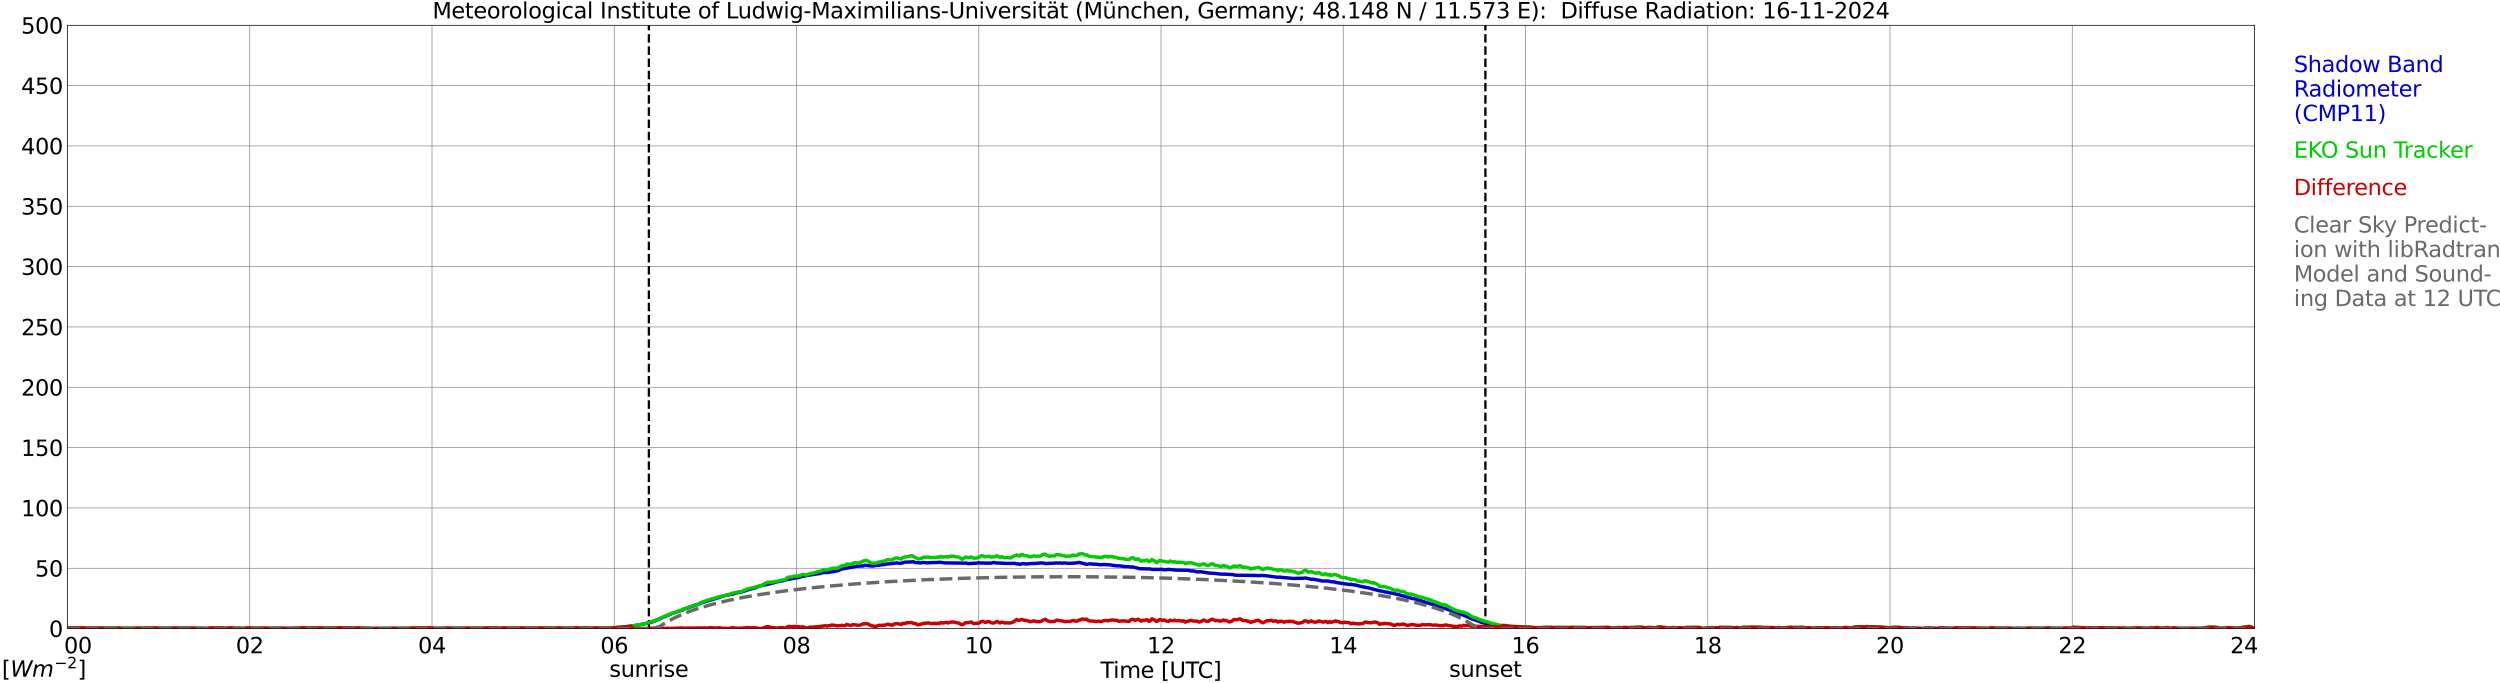 <?xml version="1.0" encoding="utf-8" standalone="no"?>
<!DOCTYPE svg PUBLIC "-//W3C//DTD SVG 1.1//EN"
  "http://www.w3.org/Graphics/SVG/1.1/DTD/svg11.dtd">
<svg xmlns:xlink="http://www.w3.org/1999/xlink" width="1085.4pt" height="296.64pt" viewBox="0 0 1085.4 296.64" xmlns="http://www.w3.org/2000/svg" version="1.1">
 <defs>
  <style type="text/css">*{stroke-linejoin: round; stroke-linecap: butt}</style>
 </defs>
 <g id="figure_1">
  <g id="patch_1">
   <path d="M 0 296.64 
L 1085.4 296.64 
L 1085.4 0 
L 0 0 
z
" style="fill: #ffffff"/>
  </g>
  <g id="axes_1">
   <g id="patch_2">
    <path d="M 29.306 272.909 
L 978.814 272.909 
L 978.814 10.976 
L 29.306 10.976 
z
" style="fill: #ffffff"/>
   </g>
   <g id="patch_3">
    <path d="M 978.814 272.909 
L 978.814 272.909 
L 978.814 10.976 
L 978.814 10.976 
z
" clip-path="url(#p1858306df2)" style="fill: #d3d3d3; opacity: 0.25; stroke: #d3d3d3; stroke-linejoin: miter"/>
   </g>
   <g id="matplotlib.axis_1">
    <g id="xtick_1">
     <g id="line2d_1">
      <path d="M 29.306 272.909 
L 29.306 10.976 
" clip-path="url(#p1858306df2)" style="fill: none; stroke: #808080; stroke-width: 0.3; stroke-linecap: square"/>
     </g>
     <g id="line2d_2"/>
     <g id="text_1">
      <!--    00 -->
      <g transform="translate(18.733 283.627) scale(0.095 -0.095)">
       <defs>
        <path id="DejaVuSans-20" transform="scale(0.016)"/>
        <path id="DejaVuSans-30" d="M 2034 4250 
Q 1547 4250 1301 3770 
Q 1056 3291 1056 2328 
Q 1056 1369 1301 889 
Q 1547 409 2034 409 
Q 2525 409 2770 889 
Q 3016 1369 3016 2328 
Q 3016 3291 2770 3770 
Q 2525 4250 2034 4250 
z
M 2034 4750 
Q 2819 4750 3233 4129 
Q 3647 3509 3647 2328 
Q 3647 1150 3233 529 
Q 2819 -91 2034 -91 
Q 1250 -91 836 529 
Q 422 1150 422 2328 
Q 422 3509 836 4129 
Q 1250 4750 2034 4750 
z
" transform="scale(0.016)"/>
       </defs>
       <use xlink:href="#DejaVuSans-20"/>
       <use xlink:href="#DejaVuSans-20" transform="translate(31.787 0)"/>
       <use xlink:href="#DejaVuSans-20" transform="translate(63.574 0)"/>
       <use xlink:href="#DejaVuSans-30" transform="translate(95.361 0)"/>
       <use xlink:href="#DejaVuSans-30" transform="translate(158.984 0)"/>
      </g>
     </g>
    </g>
    <g id="xtick_2">
     <g id="line2d_3">
      <path d="M 108.431 272.909 
L 108.431 10.976 
" clip-path="url(#p1858306df2)" style="fill: none; stroke: #808080; stroke-width: 0.3; stroke-linecap: square"/>
     </g>
     <g id="line2d_4"/>
     <g id="text_2">
      <!-- 02 -->
      <g transform="translate(102.387 283.627) scale(0.095 -0.095)">
       <defs>
        <path id="DejaVuSans-32" d="M 1228 531 
L 3431 531 
L 3431 0 
L 469 0 
L 469 531 
Q 828 903 1448 1529 
Q 2069 2156 2228 2338 
Q 2531 2678 2651 2914 
Q 2772 3150 2772 3378 
Q 2772 3750 2511 3984 
Q 2250 4219 1831 4219 
Q 1534 4219 1204 4116 
Q 875 4013 500 3803 
L 500 4441 
Q 881 4594 1212 4672 
Q 1544 4750 1819 4750 
Q 2544 4750 2975 4387 
Q 3406 4025 3406 3419 
Q 3406 3131 3298 2873 
Q 3191 2616 2906 2266 
Q 2828 2175 2409 1742 
Q 1991 1309 1228 531 
z
" transform="scale(0.016)"/>
       </defs>
       <use xlink:href="#DejaVuSans-30"/>
       <use xlink:href="#DejaVuSans-32" transform="translate(63.623 0)"/>
      </g>
     </g>
    </g>
    <g id="xtick_3">
     <g id="line2d_5">
      <path d="M 187.557 272.909 
L 187.557 10.976 
" clip-path="url(#p1858306df2)" style="fill: none; stroke: #808080; stroke-width: 0.3; stroke-linecap: square"/>
     </g>
     <g id="line2d_6"/>
     <g id="text_3">
      <!-- 04 -->
      <g transform="translate(181.513 283.627) scale(0.095 -0.095)">
       <defs>
        <path id="DejaVuSans-34" d="M 2419 4116 
L 825 1625 
L 2419 1625 
L 2419 4116 
z
M 2253 4666 
L 3047 4666 
L 3047 1625 
L 3713 1625 
L 3713 1100 
L 3047 1100 
L 3047 0 
L 2419 0 
L 2419 1100 
L 313 1100 
L 313 1709 
L 2253 4666 
z
" transform="scale(0.016)"/>
       </defs>
       <use xlink:href="#DejaVuSans-30"/>
       <use xlink:href="#DejaVuSans-34" transform="translate(63.623 0)"/>
      </g>
     </g>
    </g>
    <g id="xtick_4">
     <g id="line2d_7">
      <path d="M 266.683 272.909 
L 266.683 10.976 
" clip-path="url(#p1858306df2)" style="fill: none; stroke: #808080; stroke-width: 0.3; stroke-linecap: square"/>
     </g>
     <g id="line2d_8"/>
     <g id="text_4">
      <!-- 06 -->
      <g transform="translate(260.638 283.627) scale(0.095 -0.095)">
       <defs>
        <path id="DejaVuSans-36" d="M 2113 2584 
Q 1688 2584 1439 2293 
Q 1191 2003 1191 1497 
Q 1191 994 1439 701 
Q 1688 409 2113 409 
Q 2538 409 2786 701 
Q 3034 994 3034 1497 
Q 3034 2003 2786 2293 
Q 2538 2584 2113 2584 
z
M 3366 4563 
L 3366 3988 
Q 3128 4100 2886 4159 
Q 2644 4219 2406 4219 
Q 1781 4219 1451 3797 
Q 1122 3375 1075 2522 
Q 1259 2794 1537 2939 
Q 1816 3084 2150 3084 
Q 2853 3084 3261 2657 
Q 3669 2231 3669 1497 
Q 3669 778 3244 343 
Q 2819 -91 2113 -91 
Q 1303 -91 875 529 
Q 447 1150 447 2328 
Q 447 3434 972 4092 
Q 1497 4750 2381 4750 
Q 2619 4750 2861 4703 
Q 3103 4656 3366 4563 
z
" transform="scale(0.016)"/>
       </defs>
       <use xlink:href="#DejaVuSans-30"/>
       <use xlink:href="#DejaVuSans-36" transform="translate(63.623 0)"/>
      </g>
     </g>
    </g>
    <g id="xtick_5">
     <g id="line2d_9">
      <path d="M 345.808 272.909 
L 345.808 10.976 
" clip-path="url(#p1858306df2)" style="fill: none; stroke: #808080; stroke-width: 0.3; stroke-linecap: square"/>
     </g>
     <g id="line2d_10"/>
     <g id="text_5">
      <!-- 08 -->
      <g transform="translate(339.764 283.627) scale(0.095 -0.095)">
       <defs>
        <path id="DejaVuSans-38" d="M 2034 2216 
Q 1584 2216 1326 1975 
Q 1069 1734 1069 1313 
Q 1069 891 1326 650 
Q 1584 409 2034 409 
Q 2484 409 2743 651 
Q 3003 894 3003 1313 
Q 3003 1734 2745 1975 
Q 2488 2216 2034 2216 
z
M 1403 2484 
Q 997 2584 770 2862 
Q 544 3141 544 3541 
Q 544 4100 942 4425 
Q 1341 4750 2034 4750 
Q 2731 4750 3128 4425 
Q 3525 4100 3525 3541 
Q 3525 3141 3298 2862 
Q 3072 2584 2669 2484 
Q 3125 2378 3379 2068 
Q 3634 1759 3634 1313 
Q 3634 634 3220 271 
Q 2806 -91 2034 -91 
Q 1263 -91 848 271 
Q 434 634 434 1313 
Q 434 1759 690 2068 
Q 947 2378 1403 2484 
z
M 1172 3481 
Q 1172 3119 1398 2916 
Q 1625 2713 2034 2713 
Q 2441 2713 2670 2916 
Q 2900 3119 2900 3481 
Q 2900 3844 2670 4047 
Q 2441 4250 2034 4250 
Q 1625 4250 1398 4047 
Q 1172 3844 1172 3481 
z
" transform="scale(0.016)"/>
       </defs>
       <use xlink:href="#DejaVuSans-30"/>
       <use xlink:href="#DejaVuSans-38" transform="translate(63.623 0)"/>
      </g>
     </g>
    </g>
    <g id="xtick_6">
     <g id="line2d_11">
      <path d="M 424.934 272.909 
L 424.934 10.976 
" clip-path="url(#p1858306df2)" style="fill: none; stroke: #808080; stroke-width: 0.3; stroke-linecap: square"/>
     </g>
     <g id="line2d_12"/>
     <g id="text_6">
      <!-- 10 -->
      <g transform="translate(418.89 283.627) scale(0.095 -0.095)">
       <defs>
        <path id="DejaVuSans-31" d="M 794 531 
L 1825 531 
L 1825 4091 
L 703 3866 
L 703 4441 
L 1819 4666 
L 2450 4666 
L 2450 531 
L 3481 531 
L 3481 0 
L 794 0 
L 794 531 
z
" transform="scale(0.016)"/>
       </defs>
       <use xlink:href="#DejaVuSans-31"/>
       <use xlink:href="#DejaVuSans-30" transform="translate(63.623 0)"/>
      </g>
     </g>
    </g>
    <g id="xtick_7">
     <g id="line2d_13">
      <path d="M 504.06 272.909 
L 504.06 10.976 
" clip-path="url(#p1858306df2)" style="fill: none; stroke: #808080; stroke-width: 0.3; stroke-linecap: square"/>
     </g>
     <g id="line2d_14"/>
     <g id="text_7">
      <!-- 12 -->
      <g transform="translate(498.015 283.627) scale(0.095 -0.095)">
       <use xlink:href="#DejaVuSans-31"/>
       <use xlink:href="#DejaVuSans-32" transform="translate(63.623 0)"/>
      </g>
     </g>
    </g>
    <g id="xtick_8">
     <g id="line2d_15">
      <path d="M 583.185 272.909 
L 583.185 10.976 
" clip-path="url(#p1858306df2)" style="fill: none; stroke: #808080; stroke-width: 0.3; stroke-linecap: square"/>
     </g>
     <g id="line2d_16"/>
     <g id="text_8">
      <!-- 14 -->
      <g transform="translate(577.141 283.627) scale(0.095 -0.095)">
       <use xlink:href="#DejaVuSans-31"/>
       <use xlink:href="#DejaVuSans-34" transform="translate(63.623 0)"/>
      </g>
     </g>
    </g>
    <g id="xtick_9">
     <g id="line2d_17">
      <path d="M 662.311 272.909 
L 662.311 10.976 
" clip-path="url(#p1858306df2)" style="fill: none; stroke: #808080; stroke-width: 0.3; stroke-linecap: square"/>
     </g>
     <g id="line2d_18"/>
     <g id="text_9">
      <!-- 16 -->
      <g transform="translate(656.267 283.627) scale(0.095 -0.095)">
       <use xlink:href="#DejaVuSans-31"/>
       <use xlink:href="#DejaVuSans-36" transform="translate(63.623 0)"/>
      </g>
     </g>
    </g>
    <g id="xtick_10">
     <g id="line2d_19">
      <path d="M 741.437 272.909 
L 741.437 10.976 
" clip-path="url(#p1858306df2)" style="fill: none; stroke: #808080; stroke-width: 0.3; stroke-linecap: square"/>
     </g>
     <g id="line2d_20"/>
     <g id="text_10">
      <!-- 18 -->
      <g transform="translate(735.392 283.627) scale(0.095 -0.095)">
       <use xlink:href="#DejaVuSans-31"/>
       <use xlink:href="#DejaVuSans-38" transform="translate(63.623 0)"/>
      </g>
     </g>
    </g>
    <g id="xtick_11">
     <g id="line2d_21">
      <path d="M 820.562 272.909 
L 820.562 10.976 
" clip-path="url(#p1858306df2)" style="fill: none; stroke: #808080; stroke-width: 0.3; stroke-linecap: square"/>
     </g>
     <g id="line2d_22"/>
     <g id="text_11">
      <!-- 20 -->
      <g transform="translate(814.518 283.627) scale(0.095 -0.095)">
       <use xlink:href="#DejaVuSans-32"/>
       <use xlink:href="#DejaVuSans-30" transform="translate(63.623 0)"/>
      </g>
     </g>
    </g>
    <g id="xtick_12">
     <g id="line2d_23">
      <path d="M 899.688 272.909 
L 899.688 10.976 
" clip-path="url(#p1858306df2)" style="fill: none; stroke: #808080; stroke-width: 0.3; stroke-linecap: square"/>
     </g>
     <g id="line2d_24"/>
     <g id="text_12">
      <!-- 22 -->
      <g transform="translate(893.644 283.627) scale(0.095 -0.095)">
       <use xlink:href="#DejaVuSans-32"/>
       <use xlink:href="#DejaVuSans-32" transform="translate(63.623 0)"/>
      </g>
     </g>
    </g>
    <g id="xtick_13">
     <g id="line2d_25">
      <path d="M 978.814 272.909 
L 978.814 10.976 
" clip-path="url(#p1858306df2)" style="fill: none; stroke: #808080; stroke-width: 0.3; stroke-linecap: square"/>
     </g>
     <g id="line2d_26"/>
     <g id="text_13">
      <!-- 24    -->
      <g transform="translate(968.241 283.627) scale(0.095 -0.095)">
       <use xlink:href="#DejaVuSans-32"/>
       <use xlink:href="#DejaVuSans-34" transform="translate(63.623 0)"/>
       <use xlink:href="#DejaVuSans-20" transform="translate(127.246 0)"/>
       <use xlink:href="#DejaVuSans-20" transform="translate(159.033 0)"/>
       <use xlink:href="#DejaVuSans-20" transform="translate(190.82 0)"/>
      </g>
     </g>
    </g>
    <g id="text_14">
     <!-- Time [UTC] -->
     <g transform="translate(477.806 294.322) scale(0.095 -0.095)">
      <defs>
       <path id="DejaVuSans-54" d="M -19 4666 
L 3928 4666 
L 3928 4134 
L 2272 4134 
L 2272 0 
L 1638 0 
L 1638 4134 
L -19 4134 
L -19 4666 
z
" transform="scale(0.016)"/>
       <path id="DejaVuSans-69" d="M 603 3500 
L 1178 3500 
L 1178 0 
L 603 0 
L 603 3500 
z
M 603 4863 
L 1178 4863 
L 1178 4134 
L 603 4134 
L 603 4863 
z
" transform="scale(0.016)"/>
       <path id="DejaVuSans-6d" d="M 3328 2828 
Q 3544 3216 3844 3400 
Q 4144 3584 4550 3584 
Q 5097 3584 5394 3201 
Q 5691 2819 5691 2113 
L 5691 0 
L 5113 0 
L 5113 2094 
Q 5113 2597 4934 2840 
Q 4756 3084 4391 3084 
Q 3944 3084 3684 2787 
Q 3425 2491 3425 1978 
L 3425 0 
L 2847 0 
L 2847 2094 
Q 2847 2600 2669 2842 
Q 2491 3084 2119 3084 
Q 1678 3084 1418 2786 
Q 1159 2488 1159 1978 
L 1159 0 
L 581 0 
L 581 3500 
L 1159 3500 
L 1159 2956 
Q 1356 3278 1631 3431 
Q 1906 3584 2284 3584 
Q 2666 3584 2933 3390 
Q 3200 3197 3328 2828 
z
" transform="scale(0.016)"/>
       <path id="DejaVuSans-65" d="M 3597 1894 
L 3597 1613 
L 953 1613 
Q 991 1019 1311 708 
Q 1631 397 2203 397 
Q 2534 397 2845 478 
Q 3156 559 3463 722 
L 3463 178 
Q 3153 47 2828 -22 
Q 2503 -91 2169 -91 
Q 1331 -91 842 396 
Q 353 884 353 1716 
Q 353 2575 817 3079 
Q 1281 3584 2069 3584 
Q 2775 3584 3186 3129 
Q 3597 2675 3597 1894 
z
M 3022 2063 
Q 3016 2534 2758 2815 
Q 2500 3097 2075 3097 
Q 1594 3097 1305 2825 
Q 1016 2553 972 2059 
L 3022 2063 
z
" transform="scale(0.016)"/>
       <path id="DejaVuSans-5b" d="M 550 4863 
L 1875 4863 
L 1875 4416 
L 1125 4416 
L 1125 -397 
L 1875 -397 
L 1875 -844 
L 550 -844 
L 550 4863 
z
" transform="scale(0.016)"/>
       <path id="DejaVuSans-55" d="M 556 4666 
L 1191 4666 
L 1191 1831 
Q 1191 1081 1462 751 
Q 1734 422 2344 422 
Q 2950 422 3222 751 
Q 3494 1081 3494 1831 
L 3494 4666 
L 4128 4666 
L 4128 1753 
Q 4128 841 3676 375 
Q 3225 -91 2344 -91 
Q 1459 -91 1007 375 
Q 556 841 556 1753 
L 556 4666 
z
" transform="scale(0.016)"/>
       <path id="DejaVuSans-43" d="M 4122 4306 
L 4122 3641 
Q 3803 3938 3442 4084 
Q 3081 4231 2675 4231 
Q 1875 4231 1450 3742 
Q 1025 3253 1025 2328 
Q 1025 1406 1450 917 
Q 1875 428 2675 428 
Q 3081 428 3442 575 
Q 3803 722 4122 1019 
L 4122 359 
Q 3791 134 3420 21 
Q 3050 -91 2638 -91 
Q 1578 -91 968 557 
Q 359 1206 359 2328 
Q 359 3453 968 4101 
Q 1578 4750 2638 4750 
Q 3056 4750 3426 4639 
Q 3797 4528 4122 4306 
z
" transform="scale(0.016)"/>
       <path id="DejaVuSans-5d" d="M 1947 4863 
L 1947 -844 
L 622 -844 
L 622 -397 
L 1369 -397 
L 1369 4416 
L 622 4416 
L 622 4863 
L 1947 4863 
z
" transform="scale(0.016)"/>
      </defs>
      <use xlink:href="#DejaVuSans-54"/>
      <use xlink:href="#DejaVuSans-69" transform="translate(57.959 0)"/>
      <use xlink:href="#DejaVuSans-6d" transform="translate(85.742 0)"/>
      <use xlink:href="#DejaVuSans-65" transform="translate(183.154 0)"/>
      <use xlink:href="#DejaVuSans-20" transform="translate(244.678 0)"/>
      <use xlink:href="#DejaVuSans-5b" transform="translate(276.465 0)"/>
      <use xlink:href="#DejaVuSans-55" transform="translate(315.479 0)"/>
      <use xlink:href="#DejaVuSans-54" transform="translate(388.672 0)"/>
      <use xlink:href="#DejaVuSans-43" transform="translate(443.881 0)"/>
      <use xlink:href="#DejaVuSans-5d" transform="translate(513.705 0)"/>
     </g>
    </g>
   </g>
   <g id="matplotlib.axis_2">
    <g id="ytick_1">
     <g id="line2d_27">
      <path d="M 29.306 272.909 
L 978.814 272.909 
" clip-path="url(#p1858306df2)" style="fill: none; stroke: #808080; stroke-width: 0.3; stroke-linecap: square"/>
     </g>
     <g id="line2d_28"/>
     <g id="text_15">
      <!-- 0 -->
      <g transform="translate(21.261 276.518) scale(0.095 -0.095)">
       <use xlink:href="#DejaVuSans-30"/>
      </g>
     </g>
    </g>
    <g id="ytick_2">
     <g id="line2d_29">
      <path d="M 29.306 246.715 
L 978.814 246.715 
" clip-path="url(#p1858306df2)" style="fill: none; stroke: #808080; stroke-width: 0.3; stroke-linecap: square"/>
     </g>
     <g id="line2d_30"/>
     <g id="text_16">
      <!-- 50 -->
      <g transform="translate(15.217 250.325) scale(0.095 -0.095)">
       <defs>
        <path id="DejaVuSans-35" d="M 691 4666 
L 3169 4666 
L 3169 4134 
L 1269 4134 
L 1269 2991 
Q 1406 3038 1543 3061 
Q 1681 3084 1819 3084 
Q 2600 3084 3056 2656 
Q 3513 2228 3513 1497 
Q 3513 744 3044 326 
Q 2575 -91 1722 -91 
Q 1428 -91 1123 -41 
Q 819 9 494 109 
L 494 744 
Q 775 591 1075 516 
Q 1375 441 1709 441 
Q 2250 441 2565 725 
Q 2881 1009 2881 1497 
Q 2881 1984 2565 2268 
Q 2250 2553 1709 2553 
Q 1456 2553 1204 2497 
Q 953 2441 691 2322 
L 691 4666 
z
" transform="scale(0.016)"/>
       </defs>
       <use xlink:href="#DejaVuSans-35"/>
       <use xlink:href="#DejaVuSans-30" transform="translate(63.623 0)"/>
      </g>
     </g>
    </g>
    <g id="ytick_3">
     <g id="line2d_31">
      <path d="M 29.306 220.522 
L 978.814 220.522 
" clip-path="url(#p1858306df2)" style="fill: none; stroke: #808080; stroke-width: 0.3; stroke-linecap: square"/>
     </g>
     <g id="line2d_32"/>
     <g id="text_17">
      <!-- 100 -->
      <g transform="translate(9.173 224.131) scale(0.095 -0.095)">
       <use xlink:href="#DejaVuSans-31"/>
       <use xlink:href="#DejaVuSans-30" transform="translate(63.623 0)"/>
       <use xlink:href="#DejaVuSans-30" transform="translate(127.246 0)"/>
      </g>
     </g>
    </g>
    <g id="ytick_4">
     <g id="line2d_33">
      <path d="M 29.306 194.329 
L 978.814 194.329 
" clip-path="url(#p1858306df2)" style="fill: none; stroke: #808080; stroke-width: 0.3; stroke-linecap: square"/>
     </g>
     <g id="line2d_34"/>
     <g id="text_18">
      <!-- 150 -->
      <g transform="translate(9.173 197.938) scale(0.095 -0.095)">
       <use xlink:href="#DejaVuSans-31"/>
       <use xlink:href="#DejaVuSans-35" transform="translate(63.623 0)"/>
       <use xlink:href="#DejaVuSans-30" transform="translate(127.246 0)"/>
      </g>
     </g>
    </g>
    <g id="ytick_5">
     <g id="line2d_35">
      <path d="M 29.306 168.136 
L 978.814 168.136 
" clip-path="url(#p1858306df2)" style="fill: none; stroke: #808080; stroke-width: 0.3; stroke-linecap: square"/>
     </g>
     <g id="line2d_36"/>
     <g id="text_19">
      <!-- 200 -->
      <g transform="translate(9.173 171.745) scale(0.095 -0.095)">
       <use xlink:href="#DejaVuSans-32"/>
       <use xlink:href="#DejaVuSans-30" transform="translate(63.623 0)"/>
       <use xlink:href="#DejaVuSans-30" transform="translate(127.246 0)"/>
      </g>
     </g>
    </g>
    <g id="ytick_6">
     <g id="line2d_37">
      <path d="M 29.306 141.942 
L 978.814 141.942 
" clip-path="url(#p1858306df2)" style="fill: none; stroke: #808080; stroke-width: 0.3; stroke-linecap: square"/>
     </g>
     <g id="line2d_38"/>
     <g id="text_20">
      <!-- 250 -->
      <g transform="translate(9.173 145.551) scale(0.095 -0.095)">
       <use xlink:href="#DejaVuSans-32"/>
       <use xlink:href="#DejaVuSans-35" transform="translate(63.623 0)"/>
       <use xlink:href="#DejaVuSans-30" transform="translate(127.246 0)"/>
      </g>
     </g>
    </g>
    <g id="ytick_7">
     <g id="line2d_39">
      <path d="M 29.306 115.749 
L 978.814 115.749 
" clip-path="url(#p1858306df2)" style="fill: none; stroke: #808080; stroke-width: 0.3; stroke-linecap: square"/>
     </g>
     <g id="line2d_40"/>
     <g id="text_21">
      <!-- 300 -->
      <g transform="translate(9.173 119.358) scale(0.095 -0.095)">
       <defs>
        <path id="DejaVuSans-33" d="M 2597 2516 
Q 3050 2419 3304 2112 
Q 3559 1806 3559 1356 
Q 3559 666 3084 287 
Q 2609 -91 1734 -91 
Q 1441 -91 1130 -33 
Q 819 25 488 141 
L 488 750 
Q 750 597 1062 519 
Q 1375 441 1716 441 
Q 2309 441 2620 675 
Q 2931 909 2931 1356 
Q 2931 1769 2642 2001 
Q 2353 2234 1838 2234 
L 1294 2234 
L 1294 2753 
L 1863 2753 
Q 2328 2753 2575 2939 
Q 2822 3125 2822 3475 
Q 2822 3834 2567 4026 
Q 2313 4219 1838 4219 
Q 1578 4219 1281 4162 
Q 984 4106 628 3988 
L 628 4550 
Q 988 4650 1302 4700 
Q 1616 4750 1894 4750 
Q 2613 4750 3031 4423 
Q 3450 4097 3450 3541 
Q 3450 3153 3228 2886 
Q 3006 2619 2597 2516 
z
" transform="scale(0.016)"/>
       </defs>
       <use xlink:href="#DejaVuSans-33"/>
       <use xlink:href="#DejaVuSans-30" transform="translate(63.623 0)"/>
       <use xlink:href="#DejaVuSans-30" transform="translate(127.246 0)"/>
      </g>
     </g>
    </g>
    <g id="ytick_8">
     <g id="line2d_41">
      <path d="M 29.306 89.556 
L 978.814 89.556 
" clip-path="url(#p1858306df2)" style="fill: none; stroke: #808080; stroke-width: 0.3; stroke-linecap: square"/>
     </g>
     <g id="line2d_42"/>
     <g id="text_22">
      <!-- 350 -->
      <g transform="translate(9.173 93.165) scale(0.095 -0.095)">
       <use xlink:href="#DejaVuSans-33"/>
       <use xlink:href="#DejaVuSans-35" transform="translate(63.623 0)"/>
       <use xlink:href="#DejaVuSans-30" transform="translate(127.246 0)"/>
      </g>
     </g>
    </g>
    <g id="ytick_9">
     <g id="line2d_43">
      <path d="M 29.306 63.362 
L 978.814 63.362 
" clip-path="url(#p1858306df2)" style="fill: none; stroke: #808080; stroke-width: 0.3; stroke-linecap: square"/>
     </g>
     <g id="line2d_44"/>
     <g id="text_23">
      <!-- 400 -->
      <g transform="translate(9.173 66.972) scale(0.095 -0.095)">
       <use xlink:href="#DejaVuSans-34"/>
       <use xlink:href="#DejaVuSans-30" transform="translate(63.623 0)"/>
       <use xlink:href="#DejaVuSans-30" transform="translate(127.246 0)"/>
      </g>
     </g>
    </g>
    <g id="ytick_10">
     <g id="line2d_45">
      <path d="M 29.306 37.169 
L 978.814 37.169 
" clip-path="url(#p1858306df2)" style="fill: none; stroke: #808080; stroke-width: 0.3; stroke-linecap: square"/>
     </g>
     <g id="line2d_46"/>
     <g id="text_24">
      <!-- 450 -->
      <g transform="translate(9.173 40.778) scale(0.095 -0.095)">
       <use xlink:href="#DejaVuSans-34"/>
       <use xlink:href="#DejaVuSans-35" transform="translate(63.623 0)"/>
       <use xlink:href="#DejaVuSans-30" transform="translate(127.246 0)"/>
      </g>
     </g>
    </g>
    <g id="ytick_11">
     <g id="line2d_47">
      <path d="M 29.306 10.976 
L 978.814 10.976 
" clip-path="url(#p1858306df2)" style="fill: none; stroke: #808080; stroke-width: 0.3; stroke-linecap: square"/>
     </g>
     <g id="line2d_48"/>
     <g id="text_25">
      <!-- 500 -->
      <g transform="translate(9.173 14.585) scale(0.095 -0.095)">
       <use xlink:href="#DejaVuSans-35"/>
       <use xlink:href="#DejaVuSans-30" transform="translate(63.623 0)"/>
       <use xlink:href="#DejaVuSans-30" transform="translate(127.246 0)"/>
      </g>
     </g>
    </g>
   </g>
   <g id="line2d_49">
    <path d="M 281.717 272.909 
L 281.717 10.976 
" clip-path="url(#p1858306df2)" style="fill: none; stroke-dasharray: 3.7,1.6; stroke-dashoffset: 0; stroke: #000000"/>
   </g>
   <g id="line2d_50">
    <path d="M 644.903 272.909 
L 644.903 10.976 
" clip-path="url(#p1858306df2)" style="fill: none; stroke-dasharray: 3.7,1.6; stroke-dashoffset: 0; stroke: #000000"/>
   </g>
   <g id="line2d_51">
    <path d="M 29.306 272.909 
L 273.936 272.909 
L 274.595 271.793 
L 278.552 271.091 
L 279.87 270.787 
L 281.189 270.483 
L 281.849 270.284 
L 282.508 270.284 
L 284.486 269.477 
L 285.805 268.975 
L 286.464 268.571 
L 287.783 268.068 
L 291.739 266.355 
L 296.355 264.841 
L 297.014 264.338 
L 298.333 264.04 
L 299.652 263.532 
L 302.949 262.426 
L 304.927 261.619 
L 312.839 259.199 
L 314.158 258.696 
L 316.796 258.193 
L 317.455 257.994 
L 318.114 257.994 
L 319.433 257.491 
L 320.752 257.188 
L 322.73 256.784 
L 324.049 256.281 
L 328.005 255.171 
L 329.324 254.668 
L 329.983 254.364 
L 330.643 254.264 
L 331.302 253.961 
L 332.621 253.861 
L 335.258 253.159 
L 335.918 253.054 
L 336.577 252.756 
L 339.874 252.148 
L 341.852 251.546 
L 342.512 251.546 
L 343.83 251.242 
L 347.127 250.639 
L 348.446 250.136 
L 349.105 250.136 
L 350.424 249.832 
L 356.359 248.926 
L 357.018 248.622 
L 359.655 248.523 
L 360.315 248.324 
L 361.634 248.219 
L 362.952 247.92 
L 363.612 247.816 
L 365.59 247.014 
L 370.865 246.103 
L 371.524 245.903 
L 372.843 245.804 
L 374.162 245.704 
L 374.821 245.704 
L 375.481 245.401 
L 378.118 245.704 
L 379.437 245.704 
L 380.096 245.5 
L 382.074 245.401 
L 382.734 245.097 
L 383.393 245.196 
L 384.712 244.898 
L 386.031 244.793 
L 389.328 244.395 
L 390.646 244.594 
L 391.965 244.395 
L 392.624 244.091 
L 395.262 243.991 
L 396.581 243.887 
L 397.24 244.19 
L 397.899 244.29 
L 398.559 244.19 
L 399.218 244.395 
L 399.878 244.395 
L 400.537 244.19 
L 401.856 244.29 
L 402.515 244.395 
L 403.834 244.29 
L 407.131 244.19 
L 407.79 244.091 
L 410.428 244.395 
L 419.659 244.494 
L 420.318 244.693 
L 422.297 244.594 
L 422.956 244.494 
L 423.615 244.594 
L 424.934 244.29 
L 425.593 244.494 
L 426.253 244.395 
L 427.572 244.494 
L 430.209 244.494 
L 431.528 244.19 
L 432.187 244.395 
L 434.825 244.494 
L 436.144 244.594 
L 440.759 244.594 
L 441.419 244.898 
L 442.078 244.793 
L 442.737 244.997 
L 444.056 244.693 
L 444.716 244.693 
L 445.375 244.898 
L 447.353 244.693 
L 449.991 244.594 
L 451.969 244.395 
L 453.287 244.494 
L 453.947 244.693 
L 455.266 244.594 
L 457.903 244.494 
L 458.563 244.395 
L 459.222 244.494 
L 460.541 244.395 
L 461.2 244.594 
L 461.859 244.395 
L 463.838 244.594 
L 466.475 244.494 
L 468.453 244.19 
L 469.772 244.494 
L 471.75 244.997 
L 473.069 244.793 
L 474.388 244.898 
L 476.366 244.997 
L 477.685 245.196 
L 479.003 245.097 
L 481.641 245.196 
L 484.938 245.704 
L 485.597 245.6 
L 488.235 246.003 
L 490.213 246.003 
L 490.872 246.207 
L 491.532 246.103 
L 492.85 246.406 
L 494.828 246.909 
L 499.444 247.014 
L 500.103 247.213 
L 504.719 247.213 
L 505.379 247.412 
L 507.357 247.213 
L 508.675 247.313 
L 510.654 247.517 
L 515.929 247.617 
L 517.247 247.92 
L 517.907 247.816 
L 519.885 248.324 
L 521.204 248.219 
L 525.16 248.827 
L 527.138 248.926 
L 529.776 249.23 
L 533.073 249.33 
L 534.391 249.429 
L 535.051 249.429 
L 536.369 249.733 
L 545.601 249.832 
L 546.26 249.932 
L 547.579 249.832 
L 549.557 249.932 
L 554.832 250.639 
L 555.491 250.54 
L 558.129 250.838 
L 559.448 250.943 
L 561.426 251.142 
L 566.042 251.043 
L 566.701 250.943 
L 568.679 251.341 
L 569.338 251.546 
L 569.998 251.446 
L 573.295 252.048 
L 573.954 252.253 
L 576.592 252.253 
L 577.91 252.551 
L 578.57 252.651 
L 579.229 252.551 
L 579.889 252.855 
L 585.823 253.761 
L 586.482 253.662 
L 587.142 253.861 
L 588.46 253.961 
L 591.098 254.668 
L 594.395 255.27 
L 598.351 256.381 
L 600.989 256.884 
L 601.648 257.088 
L 602.307 257.088 
L 603.626 257.491 
L 604.286 257.491 
L 605.604 257.79 
L 606.923 258.094 
L 610.879 259.199 
L 612.198 259.503 
L 612.858 259.807 
L 614.836 260.111 
L 615.495 260.509 
L 616.814 260.713 
L 617.473 261.117 
L 618.133 261.216 
L 619.451 261.719 
L 620.111 261.819 
L 620.77 262.122 
L 622.089 262.426 
L 625.386 263.532 
L 626.045 263.835 
L 627.364 264.139 
L 628.683 264.642 
L 631.32 265.548 
L 633.958 266.659 
L 634.617 266.759 
L 639.233 268.77 
L 641.87 269.677 
L 643.189 270.185 
L 647.805 271.494 
L 651.102 272.097 
L 651.761 272.296 
L 652.42 272.909 
L 978.154 272.909 
L 978.154 272.909 
" clip-path="url(#p1858306df2)" style="fill: none; stroke: #0000cc; stroke-width: 1.5; stroke-linecap: square"/>
   </g>
   <g id="line2d_52">
    <path d="M 28.646 272.619 
L 30.625 272.634 
L 45.79 272.732 
L 47.109 272.645 
L 48.428 272.721 
L 49.087 272.637 
L 51.065 272.739 
L 51.725 272.696 
L 52.384 272.79 
L 55.681 272.76 
L 58.319 272.76 
L 67.55 272.645 
L 68.209 272.739 
L 69.528 272.717 
L 72.166 272.76 
L 74.144 272.698 
L 76.122 272.682 
L 78.1 272.673 
L 79.419 272.684 
L 80.737 272.621 
L 82.056 272.72 
L 84.694 272.741 
L 86.672 272.777 
L 87.991 272.772 
L 89.309 272.849 
L 92.606 272.595 
L 96.563 272.612 
L 98.541 272.768 
L 100.519 272.592 
L 102.497 272.77 
L 103.816 272.708 
L 105.135 272.867 
L 106.453 272.734 
L 108.431 272.632 
L 111.728 272.756 
L 113.047 272.671 
L 116.344 272.776 
L 121.619 272.709 
L 124.257 272.821 
L 125.575 272.803 
L 131.51 272.597 
L 134.147 272.666 
L 136.125 272.589 
L 140.741 272.707 
L 142.719 272.642 
L 144.038 272.632 
L 146.016 272.66 
L 147.994 272.509 
L 160.523 272.786 
L 161.841 272.854 
L 177.007 272.77 
L 178.326 272.755 
L 179.645 272.659 
L 184.26 272.586 
L 186.238 272.558 
L 188.876 272.803 
L 190.195 272.841 
L 194.151 272.679 
L 195.47 272.78 
L 196.788 272.725 
L 198.107 272.746 
L 201.404 272.743 
L 211.295 272.685 
L 215.251 272.564 
L 217.229 272.692 
L 249.539 272.685 
L 250.198 272.574 
L 251.517 272.722 
L 253.495 272.64 
L 254.155 272.566 
L 256.133 272.709 
L 259.43 272.638 
L 260.748 272.652 
L 262.726 272.695 
L 266.683 272.525 
L 272.617 272.005 
L 276.573 271.395 
L 279.87 270.834 
L 282.508 270.107 
L 284.486 269.382 
L 291.739 266.25 
L 292.399 266.137 
L 301.63 262.684 
L 302.949 262.347 
L 304.927 261.391 
L 308.883 260.047 
L 310.861 259.578 
L 311.521 259.284 
L 316.796 258.033 
L 318.114 257.517 
L 319.433 257.258 
L 320.093 257.072 
L 320.752 257.061 
L 321.411 256.845 
L 322.071 256.787 
L 324.049 255.853 
L 325.368 255.498 
L 329.983 254.366 
L 330.643 254.141 
L 331.302 253.724 
L 332.621 253.126 
L 333.28 252.774 
L 333.94 252.848 
L 334.599 252.708 
L 335.258 252.765 
L 335.918 252.671 
L 336.577 252.424 
L 337.236 252.477 
L 339.215 251.911 
L 339.874 251.713 
L 340.533 251.768 
L 341.193 251.391 
L 341.852 250.794 
L 342.512 250.55 
L 343.83 250.472 
L 344.49 250.212 
L 345.149 250.079 
L 345.808 250.199 
L 347.127 249.975 
L 348.446 249.37 
L 349.765 249.583 
L 350.424 249.611 
L 351.743 248.979 
L 353.062 248.821 
L 354.38 248.51 
L 355.04 248.163 
L 356.359 247.966 
L 357.018 247.557 
L 357.677 247.323 
L 358.996 247.476 
L 361.634 246.683 
L 363.612 246.684 
L 364.93 245.928 
L 365.59 245.572 
L 366.249 245.661 
L 366.909 245.456 
L 367.568 244.919 
L 369.546 244.948 
L 370.206 244.57 
L 371.524 244.279 
L 372.184 244.533 
L 373.502 244.186 
L 375.481 243.305 
L 376.14 243.36 
L 376.799 243.53 
L 377.459 244.076 
L 378.118 244.401 
L 379.437 244.51 
L 380.096 244.58 
L 381.415 244.059 
L 384.053 243.568 
L 385.371 242.967 
L 386.031 243.072 
L 387.349 243.059 
L 388.009 242.6 
L 388.668 242.297 
L 389.328 242.214 
L 391.306 242.742 
L 391.965 242.098 
L 392.624 241.875 
L 394.603 241.57 
L 395.262 241.333 
L 395.921 241.254 
L 397.899 242.321 
L 398.559 242.585 
L 399.218 242.638 
L 399.878 242.465 
L 400.537 242.073 
L 401.196 241.836 
L 401.856 242.01 
L 403.175 241.837 
L 404.493 242.143 
L 405.812 241.947 
L 406.471 242.08 
L 407.131 241.821 
L 407.79 241.93 
L 408.45 241.547 
L 409.109 241.887 
L 410.428 241.773 
L 411.087 241.694 
L 411.746 241.881 
L 412.406 241.522 
L 413.725 241.428 
L 415.043 241.711 
L 416.362 241.921 
L 417.681 242.817 
L 418.34 242.472 
L 419 241.953 
L 419.659 241.907 
L 420.318 242.121 
L 421.637 241.806 
L 422.297 242.186 
L 422.956 242.341 
L 424.275 242.227 
L 426.253 241.232 
L 426.912 241.413 
L 427.572 241.757 
L 428.231 241.712 
L 428.89 241.503 
L 429.55 241.53 
L 430.209 241.871 
L 431.528 241.765 
L 432.187 241.621 
L 432.847 241.272 
L 433.506 241.694 
L 434.165 241.98 
L 434.825 241.702 
L 436.144 242.162 
L 437.462 242.075 
L 438.781 242.221 
L 439.44 241.777 
L 441.419 240.935 
L 442.078 241.225 
L 442.737 241.353 
L 443.397 240.807 
L 444.056 240.854 
L 444.716 241.159 
L 445.375 241.303 
L 446.034 241.305 
L 446.694 241.639 
L 447.353 241.757 
L 448.672 241.367 
L 449.331 241.409 
L 449.991 241.57 
L 450.65 241.421 
L 451.309 241.527 
L 451.969 241.272 
L 452.628 240.817 
L 453.287 240.62 
L 453.947 240.627 
L 454.606 241.197 
L 455.925 241.537 
L 456.584 241.359 
L 457.903 241.388 
L 458.563 240.789 
L 460.541 240.95 
L 461.2 241.27 
L 461.859 241.168 
L 462.519 241.525 
L 463.178 241.47 
L 464.497 241.499 
L 465.816 240.975 
L 466.475 241.16 
L 467.134 241.205 
L 467.794 241.005 
L 468.453 240.504 
L 469.113 240.496 
L 469.772 240.345 
L 470.431 240.58 
L 471.091 240.976 
L 471.75 240.862 
L 472.409 241.321 
L 473.069 241.519 
L 475.706 241.833 
L 476.366 241.927 
L 477.025 241.838 
L 477.685 242.15 
L 478.344 241.99 
L 479.003 241.688 
L 479.663 241.563 
L 480.322 241.565 
L 480.981 241.853 
L 481.641 241.633 
L 482.3 241.597 
L 484.938 242.08 
L 485.597 242.445 
L 487.575 242.542 
L 488.894 242.878 
L 490.213 242.913 
L 491.532 242.064 
L 492.191 242.28 
L 492.85 242.869 
L 494.169 242.669 
L 495.488 243.684 
L 496.147 243.389 
L 496.807 243.533 
L 497.466 243.228 
L 498.125 243.191 
L 498.785 243.86 
L 499.444 243.648 
L 500.103 242.958 
L 501.422 243.645 
L 502.082 244.272 
L 502.741 243.884 
L 503.4 243.35 
L 507.357 244.096 
L 508.016 243.571 
L 509.335 244.039 
L 509.994 243.844 
L 510.654 244.171 
L 511.313 244.066 
L 513.95 244.223 
L 514.61 244.738 
L 515.269 244.44 
L 517.247 244.349 
L 520.544 245.372 
L 521.204 245.245 
L 522.522 244.785 
L 523.182 245.025 
L 523.841 245.441 
L 524.501 245.584 
L 525.819 244.878 
L 526.479 244.763 
L 527.797 245.639 
L 528.457 245.486 
L 529.776 245.98 
L 530.435 245.878 
L 531.094 245.478 
L 531.754 245.814 
L 532.413 245.754 
L 533.732 246.56 
L 534.391 246.381 
L 535.71 245.719 
L 536.369 245.895 
L 537.688 245.796 
L 538.348 245.583 
L 539.666 246.275 
L 540.985 246.243 
L 541.644 246.522 
L 542.304 246.571 
L 542.963 247.03 
L 546.26 246.302 
L 547.579 246.887 
L 548.238 247.327 
L 549.557 246.778 
L 550.216 246.569 
L 550.876 246.752 
L 551.535 246.772 
L 552.195 246.927 
L 552.854 247.292 
L 553.513 247.29 
L 554.173 247.407 
L 554.832 247.815 
L 555.491 247.392 
L 556.151 247.421 
L 556.81 247.62 
L 557.47 247.98 
L 558.788 247.714 
L 559.448 247.895 
L 560.107 247.845 
L 562.745 248.489 
L 563.404 248.837 
L 564.063 248.828 
L 564.723 248.593 
L 565.382 248.51 
L 566.042 247.864 
L 566.701 247.545 
L 567.36 247.835 
L 568.02 248.479 
L 568.679 248.253 
L 569.338 248.204 
L 570.657 248.693 
L 571.317 248.896 
L 572.635 248.604 
L 573.295 248.925 
L 573.954 249.44 
L 574.613 249.469 
L 575.273 249.091 
L 575.932 249.3 
L 576.592 249.7 
L 577.251 249.374 
L 577.91 249.874 
L 579.229 249.475 
L 579.889 249.495 
L 580.548 249.82 
L 581.207 249.886 
L 581.867 250.42 
L 582.526 250.741 
L 583.845 250.697 
L 585.164 251.165 
L 585.823 251.237 
L 586.482 251.585 
L 587.142 251.524 
L 588.46 251.708 
L 589.12 252.075 
L 589.779 252.311 
L 590.439 252.356 
L 591.098 252.565 
L 591.757 252.574 
L 592.417 252.154 
L 593.076 252.199 
L 595.714 253.085 
L 596.373 252.975 
L 597.692 253.561 
L 598.351 253.968 
L 599.011 254.648 
L 599.67 254.535 
L 600.329 254.738 
L 600.989 254.668 
L 603.626 255.459 
L 605.604 256.372 
L 606.264 256.17 
L 606.923 256.204 
L 607.582 256.636 
L 609.561 256.892 
L 610.879 257.814 
L 612.858 257.969 
L 614.176 258.397 
L 616.154 259.193 
L 617.473 259.335 
L 619.451 260.056 
L 620.111 260.129 
L 622.089 260.963 
L 623.408 261.366 
L 624.726 261.854 
L 625.386 262.301 
L 626.705 262.675 
L 627.364 262.569 
L 630.661 264.287 
L 631.32 264.707 
L 631.98 264.89 
L 632.639 265.253 
L 633.298 265.273 
L 634.617 265.758 
L 635.276 265.649 
L 635.936 265.985 
L 637.255 266.45 
L 638.573 267.427 
L 639.892 268.071 
L 640.552 268.177 
L 642.53 269.051 
L 643.189 269.224 
L 643.848 269.579 
L 644.508 269.658 
L 645.167 269.946 
L 645.827 270.02 
L 647.805 270.699 
L 649.123 270.947 
L 651.761 271.579 
L 653.08 271.579 
L 654.399 271.76 
L 655.717 271.971 
L 657.695 272.033 
L 662.311 272.238 
L 662.97 272.354 
L 663.63 272.24 
L 665.608 272.447 
L 666.927 272.537 
L 667.586 272.468 
L 668.246 272.533 
L 670.224 272.42 
L 670.883 272.45 
L 671.542 272.351 
L 672.861 272.454 
L 673.521 272.369 
L 674.18 272.496 
L 675.499 272.42 
L 681.433 272.471 
L 682.092 272.391 
L 684.73 272.448 
L 688.027 272.432 
L 689.346 272.523 
L 695.28 272.458 
L 697.918 272.402 
L 700.555 272.626 
L 703.193 272.452 
L 703.852 272.536 
L 705.171 272.442 
L 706.49 272.471 
L 707.149 272.591 
L 707.808 272.424 
L 708.468 272.508 
L 711.105 272.314 
L 711.765 272.429 
L 712.424 272.293 
L 714.402 272.569 
L 715.721 272.413 
L 719.018 272.547 
L 719.677 272.287 
L 720.996 272.235 
L 722.315 272.47 
L 722.974 272.443 
L 724.293 272.594 
L 725.612 272.591 
L 726.271 272.431 
L 727.59 272.638 
L 728.249 272.512 
L 730.227 272.628 
L 730.887 272.656 
L 732.205 272.416 
L 733.524 272.46 
L 735.502 272.4 
L 738.14 272.439 
L 738.799 272.815 
L 739.459 272.908 
L 741.437 272.566 
L 742.756 272.517 
L 746.052 272.525 
L 746.712 272.397 
L 750.009 272.45 
L 751.987 272.441 
L 752.646 272.636 
L 753.965 272.464 
L 754.624 272.483 
L 755.284 272.654 
L 757.262 272.334 
L 757.921 272.44 
L 759.899 272.311 
L 764.515 272.348 
L 765.174 272.462 
L 769.131 272.462 
L 771.109 272.599 
L 772.428 272.456 
L 773.087 272.602 
L 777.703 272.373 
L 778.362 272.479 
L 779.681 272.39 
L 780.34 272.471 
L 781.659 272.39 
L 782.978 272.406 
L 784.296 272.682 
L 784.956 272.52 
L 787.593 272.753 
L 788.912 272.501 
L 792.209 272.55 
L 793.528 272.548 
L 794.847 272.632 
L 796.825 272.508 
L 797.484 272.535 
L 798.143 272.68 
L 801.44 272.432 
L 803.419 272.564 
L 804.078 272.543 
L 805.397 272.255 
L 808.034 272.111 
L 809.353 272.254 
L 810.672 272.027 
L 811.331 272.2 
L 814.628 272.172 
L 815.287 272.323 
L 815.947 272.193 
L 816.606 272.353 
L 817.265 272.336 
L 817.925 272.469 
L 818.584 272.419 
L 819.903 272.594 
L 820.562 272.504 
L 821.222 272.544 
L 821.881 272.38 
L 823.859 272.408 
L 824.519 272.359 
L 825.178 272.512 
L 827.156 272.581 
L 827.816 272.523 
L 829.794 272.801 
L 830.453 272.689 
L 834.409 272.964 
L 836.388 272.653 
L 837.047 272.744 
L 837.706 272.599 
L 841.003 272.96 
L 842.981 272.484 
L 844.959 272.711 
L 848.256 272.806 
L 848.916 272.612 
L 849.575 272.541 
L 850.235 272.665 
L 850.894 272.561 
L 852.872 272.66 
L 853.531 272.547 
L 861.444 272.787 
L 862.103 272.735 
L 863.422 272.879 
L 864.741 272.499 
L 865.4 272.697 
L 867.378 272.704 
L 872.653 272.761 
L 874.632 272.921 
L 875.291 272.756 
L 877.929 272.881 
L 881.885 272.71 
L 884.522 272.778 
L 886.5 272.769 
L 887.819 272.768 
L 889.797 272.599 
L 890.457 272.749 
L 891.775 272.73 
L 892.435 272.799 
L 894.413 272.767 
L 895.072 272.927 
L 895.732 272.777 
L 899.029 272.665 
L 900.347 272.335 
L 901.666 272.465 
L 902.326 272.427 
L 902.985 272.53 
L 903.644 272.479 
L 905.622 272.649 
L 907.601 272.517 
L 908.919 272.653 
L 911.557 272.533 
L 912.876 272.597 
L 914.854 272.644 
L 915.513 272.671 
L 916.173 272.571 
L 918.151 272.635 
L 919.469 272.689 
L 920.788 272.776 
L 922.766 272.649 
L 923.426 272.833 
L 924.085 272.85 
L 926.063 272.675 
L 928.701 272.671 
L 929.36 272.608 
L 931.338 272.711 
L 931.998 272.922 
L 933.976 272.491 
L 934.635 272.601 
L 935.954 272.549 
L 936.613 272.436 
L 937.273 272.661 
L 938.592 272.751 
L 941.229 272.454 
L 942.548 272.82 
L 943.207 272.614 
L 943.867 272.583 
L 945.185 272.796 
L 951.779 272.788 
L 953.098 272.865 
L 954.417 272.722 
L 955.076 272.864 
L 956.395 272.707 
L 959.032 272.309 
L 962.329 272.382 
L 963.648 272.703 
L 964.307 272.867 
L 964.967 272.669 
L 965.626 272.804 
L 966.285 272.579 
L 966.945 272.479 
L 970.242 272.693 
L 972.22 272.641 
L 974.198 272.319 
L 974.857 272.31 
L 976.176 272.022 
L 976.836 272.052 
L 977.495 272.235 
L 978.154 272.651 
L 978.154 272.651 
" clip-path="url(#p1858306df2)" style="fill: none; stroke: #00cc00; stroke-width: 1.5; stroke-linecap: square"/>
   </g>
   <g id="line2d_53">
    <path d="M 29.306 272.592 
L 31.943 272.652 
L 33.262 272.6 
L 35.24 272.578 
L 37.878 272.658 
L 39.856 272.679 
L 41.834 272.643 
L 43.812 272.704 
L 45.131 272.753 
L 49.747 272.7 
L 51.065 272.739 
L 51.725 272.696 
L 52.384 272.79 
L 55.681 272.76 
L 58.319 272.76 
L 67.55 272.645 
L 68.209 272.739 
L 69.528 272.717 
L 72.166 272.76 
L 74.144 272.698 
L 76.122 272.682 
L 78.1 272.673 
L 79.419 272.684 
L 80.737 272.621 
L 82.056 272.72 
L 84.694 272.741 
L 86.672 272.777 
L 87.991 272.772 
L 89.309 272.849 
L 92.606 272.595 
L 96.563 272.612 
L 98.541 272.768 
L 100.519 272.592 
L 102.497 272.77 
L 103.816 272.708 
L 105.135 272.867 
L 106.453 272.734 
L 108.431 272.632 
L 111.728 272.756 
L 113.047 272.671 
L 116.344 272.776 
L 121.619 272.709 
L 124.257 272.821 
L 125.575 272.803 
L 131.51 272.597 
L 134.147 272.666 
L 136.125 272.589 
L 140.741 272.707 
L 142.719 272.642 
L 144.038 272.632 
L 146.016 272.66 
L 147.994 272.509 
L 160.523 272.786 
L 161.841 272.854 
L 177.007 272.77 
L 178.326 272.755 
L 179.645 272.659 
L 184.26 272.586 
L 186.238 272.558 
L 188.876 272.803 
L 190.195 272.841 
L 194.151 272.679 
L 195.47 272.78 
L 196.788 272.725 
L 198.107 272.746 
L 201.404 272.743 
L 211.295 272.685 
L 215.251 272.564 
L 217.229 272.692 
L 249.539 272.685 
L 250.198 272.574 
L 251.517 272.722 
L 253.495 272.64 
L 254.155 272.566 
L 256.133 272.709 
L 259.43 272.638 
L 260.748 272.652 
L 262.726 272.695 
L 266.683 272.525 
L 272.617 272.005 
L 273.936 271.818 
L 274.595 272.864 
L 276.573 272.903 
L 277.233 272.814 
L 278.552 272.907 
L 279.211 272.811 
L 280.53 272.891 
L 282.508 272.732 
L 283.167 272.817 
L 285.805 272.687 
L 286.464 272.825 
L 287.124 272.739 
L 287.783 272.85 
L 289.102 272.783 
L 289.761 272.739 
L 290.42 272.857 
L 296.355 272.618 
L 297.014 272.872 
L 297.674 272.707 
L 305.586 272.642 
L 306.246 272.589 
L 306.905 272.753 
L 308.224 272.503 
L 310.861 272.679 
L 312.18 272.531 
L 314.158 272.844 
L 314.818 272.75 
L 316.136 272.842 
L 317.455 272.639 
L 318.114 272.431 
L 318.774 272.634 
L 320.752 272.782 
L 321.411 272.665 
L 322.071 272.812 
L 322.73 272.59 
L 323.39 272.692 
L 324.049 272.48 
L 325.368 272.528 
L 326.686 272.616 
L 327.346 272.486 
L 329.983 272.907 
L 331.302 272.672 
L 332.621 272.173 
L 333.28 272.021 
L 335.258 272.514 
L 336.577 272.577 
L 337.236 272.735 
L 338.555 272.523 
L 339.874 272.474 
L 340.533 272.728 
L 341.193 272.555 
L 341.852 272.158 
L 342.512 271.913 
L 343.171 272.09 
L 343.83 272.139 
L 344.49 271.979 
L 347.787 272.203 
L 348.446 272.143 
L 349.105 272.265 
L 349.765 272.56 
L 350.424 272.688 
L 351.743 272.254 
L 353.062 272.3 
L 353.721 272.154 
L 354.38 272.189 
L 355.04 272.046 
L 355.699 272.066 
L 358.337 271.641 
L 358.996 271.862 
L 359.655 271.643 
L 360.315 271.643 
L 360.974 271.381 
L 361.634 271.373 
L 362.293 271.553 
L 362.952 271.555 
L 363.612 271.777 
L 364.271 271.634 
L 364.93 271.624 
L 365.59 271.467 
L 366.249 271.661 
L 366.909 271.654 
L 367.568 271.117 
L 368.887 271.477 
L 369.546 271.55 
L 370.206 271.172 
L 372.843 271.495 
L 373.502 271.391 
L 374.821 270.838 
L 376.799 270.839 
L 378.118 271.606 
L 380.096 271.989 
L 381.415 271.567 
L 382.074 271.451 
L 382.734 271.652 
L 383.393 271.374 
L 384.053 271.48 
L 385.371 270.978 
L 386.031 271.188 
L 386.69 271.248 
L 387.349 271.474 
L 388.009 271.014 
L 388.668 270.811 
L 389.328 270.728 
L 390.646 270.956 
L 391.306 271.156 
L 391.965 270.612 
L 392.624 270.693 
L 393.284 270.591 
L 393.943 270.29 
L 394.603 270.388 
L 395.262 270.251 
L 395.921 270.276 
L 396.581 270.673 
L 397.24 270.663 
L 398.559 271.304 
L 400.537 270.791 
L 401.196 270.554 
L 401.856 270.629 
L 402.515 270.485 
L 403.175 270.456 
L 404.493 270.762 
L 405.812 270.566 
L 406.471 270.799 
L 407.131 270.539 
L 407.79 270.748 
L 408.45 270.266 
L 409.109 270.506 
L 411.087 270.208 
L 411.746 270.5 
L 412.406 270.14 
L 413.725 270.047 
L 414.384 270.105 
L 415.043 270.33 
L 416.362 270.54 
L 417.022 271.021 
L 417.681 271.232 
L 418.34 270.986 
L 419 270.467 
L 419.659 270.321 
L 420.318 270.337 
L 421.637 270.022 
L 422.297 270.501 
L 422.956 270.755 
L 423.615 270.617 
L 424.275 270.641 
L 424.934 270.533 
L 426.253 269.746 
L 426.912 269.828 
L 427.572 270.171 
L 428.231 270.126 
L 428.89 269.818 
L 429.55 269.945 
L 430.209 270.286 
L 430.869 270.484 
L 431.528 270.484 
L 432.847 269.786 
L 434.165 270.494 
L 434.825 270.116 
L 435.484 270.212 
L 436.144 270.477 
L 436.803 270.399 
L 438.122 270.494 
L 438.781 270.437 
L 440.1 269.945 
L 441.419 268.946 
L 442.078 269.341 
L 442.737 269.264 
L 443.397 268.923 
L 444.056 269.069 
L 444.716 269.375 
L 445.375 269.315 
L 446.034 269.421 
L 447.353 269.972 
L 448.672 269.582 
L 449.331 269.624 
L 449.991 269.885 
L 450.65 269.836 
L 451.309 269.941 
L 451.969 269.786 
L 452.628 269.331 
L 453.947 268.842 
L 454.606 269.512 
L 455.925 269.852 
L 457.244 269.802 
L 457.903 269.802 
L 458.563 269.303 
L 459.222 269.257 
L 459.881 269.495 
L 460.541 269.464 
L 462.519 269.939 
L 463.178 269.785 
L 464.497 269.814 
L 465.816 269.389 
L 467.134 269.719 
L 467.794 269.624 
L 468.453 269.222 
L 469.113 269.115 
L 469.772 268.76 
L 470.431 268.796 
L 471.091 268.987 
L 471.75 268.774 
L 472.409 269.332 
L 473.069 269.635 
L 473.728 269.588 
L 476.366 269.839 
L 477.025 269.65 
L 477.685 269.863 
L 478.344 269.802 
L 479.003 269.5 
L 479.663 269.375 
L 480.322 269.377 
L 480.981 269.566 
L 482.3 269.205 
L 482.96 269.144 
L 484.278 269.328 
L 484.938 269.284 
L 485.597 269.754 
L 487.575 269.547 
L 490.213 269.819 
L 490.872 269.136 
L 491.532 268.871 
L 492.191 268.981 
L 492.85 269.371 
L 493.51 269.015 
L 494.169 268.868 
L 495.488 269.683 
L 496.147 269.284 
L 496.807 269.428 
L 497.466 269.122 
L 498.125 269.086 
L 498.785 269.755 
L 499.444 269.543 
L 500.103 268.653 
L 501.422 269.241 
L 502.082 269.869 
L 503.4 269.045 
L 504.06 269.08 
L 504.719 269.39 
L 505.379 269.151 
L 506.697 269.715 
L 507.357 269.792 
L 508.016 269.266 
L 509.335 269.536 
L 509.994 269.236 
L 510.654 269.562 
L 511.972 269.419 
L 513.291 269.712 
L 513.95 269.515 
L 514.61 270.13 
L 515.269 269.733 
L 515.929 269.714 
L 516.588 269.448 
L 517.247 269.337 
L 517.907 269.634 
L 519.885 269.689 
L 520.544 270.062 
L 521.204 269.935 
L 522.522 269.171 
L 523.841 269.728 
L 524.501 269.771 
L 525.819 268.96 
L 526.479 268.845 
L 527.797 269.522 
L 528.457 269.369 
L 529.776 269.658 
L 530.435 269.556 
L 531.094 269.156 
L 531.754 269.493 
L 532.413 269.333 
L 533.073 269.783 
L 533.732 270.04 
L 534.391 269.861 
L 535.051 269.549 
L 535.71 268.995 
L 537.029 269.07 
L 538.348 268.659 
L 539.007 268.991 
L 539.666 269.451 
L 540.985 269.419 
L 541.644 269.698 
L 542.304 269.747 
L 542.963 270.206 
L 544.941 269.634 
L 545.601 269.387 
L 546.26 269.279 
L 548.238 270.403 
L 550.216 269.446 
L 550.876 269.525 
L 551.535 269.346 
L 552.195 269.401 
L 552.854 269.765 
L 553.513 269.559 
L 554.173 269.577 
L 554.832 270.084 
L 555.491 269.761 
L 556.151 269.69 
L 556.81 269.79 
L 557.47 270.15 
L 558.129 269.872 
L 558.788 269.784 
L 559.448 269.861 
L 560.107 269.711 
L 560.766 269.858 
L 561.426 269.808 
L 562.085 270.151 
L 562.745 270.256 
L 563.404 270.604 
L 565.382 270.277 
L 566.042 269.73 
L 566.701 269.511 
L 567.36 269.702 
L 568.02 270.146 
L 569.338 269.567 
L 569.998 269.949 
L 571.317 270.16 
L 572.635 269.564 
L 574.613 270.125 
L 575.273 269.747 
L 575.932 269.956 
L 576.592 270.356 
L 577.251 269.831 
L 577.91 270.232 
L 578.57 269.96 
L 579.229 269.833 
L 579.889 269.549 
L 580.548 269.774 
L 581.207 269.84 
L 581.867 270.275 
L 582.526 270.391 
L 583.845 270.148 
L 585.823 270.384 
L 586.482 270.832 
L 587.142 270.572 
L 589.779 270.856 
L 591.757 270.715 
L 592.417 270.19 
L 593.076 270.036 
L 593.736 270.278 
L 595.054 270.406 
L 595.714 270.32 
L 596.373 270.105 
L 597.032 270.073 
L 597.692 270.189 
L 598.351 270.496 
L 599.011 271.077 
L 599.67 270.76 
L 600.329 270.863 
L 600.989 270.693 
L 601.648 270.664 
L 602.307 270.808 
L 602.967 270.761 
L 603.626 270.876 
L 604.945 271.421 
L 605.604 271.49 
L 606.264 271.189 
L 606.923 271.019 
L 607.582 271.252 
L 608.901 270.967 
L 609.561 271 
L 610.879 271.524 
L 612.198 271.354 
L 612.858 271.07 
L 614.176 271.299 
L 614.836 271.451 
L 616.154 271.489 
L 616.814 271.478 
L 617.473 271.127 
L 618.133 271.282 
L 620.77 271.206 
L 622.089 271.445 
L 623.408 271.346 
L 625.386 271.678 
L 626.045 271.571 
L 626.705 271.648 
L 627.364 271.338 
L 628.023 271.36 
L 628.683 271.562 
L 630.661 271.846 
L 631.32 272.067 
L 631.98 271.946 
L 632.639 272.11 
L 633.298 271.827 
L 633.958 271.729 
L 634.617 271.908 
L 635.276 271.501 
L 635.936 271.632 
L 637.255 271.495 
L 638.573 271.864 
L 642.53 271.98 
L 643.189 271.948 
L 643.848 272.104 
L 644.508 271.979 
L 645.167 272.167 
L 645.827 271.942 
L 646.486 271.959 
L 647.145 272.104 
L 651.761 272.192 
L 652.42 271.555 
L 653.739 271.633 
L 655.717 271.971 
L 657.695 272.033 
L 662.311 272.238 
L 662.97 272.354 
L 663.63 272.24 
L 665.608 272.447 
L 666.927 272.537 
L 667.586 272.468 
L 668.246 272.533 
L 670.224 272.42 
L 670.883 272.45 
L 671.542 272.351 
L 672.861 272.454 
L 673.521 272.369 
L 674.18 272.496 
L 675.499 272.42 
L 681.433 272.471 
L 682.092 272.391 
L 684.73 272.448 
L 688.027 272.432 
L 689.346 272.523 
L 695.28 272.458 
L 697.918 272.402 
L 700.555 272.626 
L 703.193 272.452 
L 703.852 272.536 
L 705.171 272.442 
L 706.49 272.471 
L 707.149 272.591 
L 707.808 272.424 
L 708.468 272.508 
L 711.105 272.314 
L 711.765 272.429 
L 712.424 272.293 
L 714.402 272.569 
L 715.721 272.413 
L 719.018 272.547 
L 719.677 272.287 
L 720.996 272.235 
L 722.315 272.47 
L 722.974 272.443 
L 724.293 272.594 
L 725.612 272.591 
L 726.271 272.431 
L 727.59 272.638 
L 728.249 272.512 
L 730.227 272.628 
L 730.887 272.656 
L 732.205 272.416 
L 733.524 272.46 
L 735.502 272.4 
L 738.14 272.439 
L 738.799 272.815 
L 739.459 272.908 
L 741.437 272.566 
L 742.756 272.517 
L 746.052 272.525 
L 746.712 272.397 
L 750.009 272.45 
L 751.987 272.441 
L 752.646 272.636 
L 753.965 272.464 
L 754.624 272.483 
L 755.284 272.654 
L 757.262 272.334 
L 757.921 272.44 
L 759.899 272.311 
L 764.515 272.348 
L 765.174 272.462 
L 769.131 272.462 
L 771.109 272.599 
L 772.428 272.456 
L 773.087 272.602 
L 777.703 272.373 
L 778.362 272.479 
L 779.681 272.39 
L 780.34 272.471 
L 781.659 272.39 
L 782.978 272.406 
L 784.296 272.682 
L 784.956 272.52 
L 787.593 272.753 
L 788.912 272.501 
L 792.209 272.55 
L 793.528 272.548 
L 794.847 272.632 
L 796.825 272.508 
L 797.484 272.535 
L 798.143 272.68 
L 801.44 272.432 
L 803.419 272.564 
L 804.078 272.543 
L 805.397 272.255 
L 808.034 272.111 
L 809.353 272.254 
L 810.672 272.027 
L 811.331 272.2 
L 814.628 272.172 
L 815.287 272.323 
L 815.947 272.193 
L 816.606 272.353 
L 817.265 272.336 
L 817.925 272.469 
L 818.584 272.419 
L 819.903 272.594 
L 820.562 272.504 
L 821.222 272.544 
L 821.881 272.38 
L 823.859 272.408 
L 824.519 272.359 
L 825.178 272.512 
L 827.156 272.581 
L 827.816 272.523 
L 829.794 272.801 
L 830.453 272.689 
L 834.409 272.854 
L 835.069 272.837 
L 835.728 272.675 
L 836.388 272.653 
L 837.047 272.744 
L 837.706 272.599 
L 841.003 272.858 
L 841.663 272.8 
L 842.322 272.531 
L 842.981 272.484 
L 844.959 272.711 
L 848.256 272.806 
L 848.916 272.612 
L 849.575 272.541 
L 850.235 272.665 
L 850.894 272.561 
L 852.872 272.66 
L 853.531 272.547 
L 861.444 272.787 
L 862.103 272.735 
L 863.422 272.879 
L 864.741 272.499 
L 865.4 272.697 
L 867.378 272.704 
L 872.653 272.761 
L 874.632 272.897 
L 875.291 272.756 
L 877.929 272.881 
L 881.885 272.71 
L 884.522 272.778 
L 886.5 272.769 
L 887.819 272.768 
L 889.797 272.599 
L 890.457 272.749 
L 891.775 272.73 
L 892.435 272.799 
L 894.413 272.767 
L 895.072 272.891 
L 896.391 272.746 
L 898.369 272.655 
L 899.029 272.665 
L 900.347 272.335 
L 901.666 272.465 
L 902.326 272.427 
L 902.985 272.53 
L 903.644 272.479 
L 905.622 272.649 
L 907.601 272.517 
L 908.919 272.653 
L 911.557 272.533 
L 912.876 272.597 
L 914.854 272.644 
L 915.513 272.671 
L 916.173 272.571 
L 918.151 272.635 
L 919.469 272.689 
L 920.788 272.776 
L 922.766 272.649 
L 923.426 272.833 
L 924.085 272.85 
L 926.063 272.675 
L 928.701 272.671 
L 929.36 272.608 
L 932.657 272.802 
L 933.976 272.491 
L 934.635 272.601 
L 935.954 272.549 
L 936.613 272.436 
L 937.273 272.661 
L 938.592 272.751 
L 941.229 272.454 
L 942.548 272.82 
L 943.207 272.614 
L 943.867 272.583 
L 945.185 272.796 
L 951.779 272.788 
L 953.098 272.865 
L 954.417 272.722 
L 955.076 272.864 
L 956.395 272.707 
L 959.032 272.309 
L 962.329 272.382 
L 963.648 272.703 
L 964.307 272.867 
L 964.967 272.669 
L 965.626 272.804 
L 966.285 272.579 
L 966.945 272.479 
L 970.242 272.693 
L 972.22 272.641 
L 974.198 272.319 
L 974.857 272.31 
L 976.176 272.022 
L 976.836 272.052 
L 977.495 272.235 
L 978.154 272.651 
L 978.154 272.651 
" clip-path="url(#p1858306df2)" style="fill: none; stroke: #cc0000; stroke-width: 1.5; stroke-linecap: square"/>
   </g>
   <g id="line2d_54">
    <path d="M 29.306 272.909 
L 283.167 272.909 
L 286.464 271.999 
L 289.761 269.884 
L 293.058 268.134 
L 296.355 266.643 
L 299.652 265.349 
L 302.949 264.211 
L 309.543 262.283 
L 316.136 260.698 
L 322.73 259.361 
L 329.324 258.213 
L 339.215 256.762 
L 349.105 255.56 
L 358.996 254.551 
L 372.184 253.442 
L 385.371 252.553 
L 401.856 251.691 
L 418.34 251.065 
L 434.825 250.648 
L 451.309 250.422 
L 471.091 250.393 
L 490.872 250.627 
L 507.357 251.032 
L 523.841 251.643 
L 540.326 252.489 
L 553.513 253.363 
L 566.701 254.452 
L 576.592 255.443 
L 586.482 256.622 
L 596.373 258.043 
L 602.967 259.165 
L 609.561 260.469 
L 616.154 262.01 
L 622.748 263.875 
L 626.045 264.971 
L 629.342 266.212 
L 632.639 267.635 
L 635.936 269.295 
L 639.233 271.276 
L 642.53 272.909 
L 975.517 272.909 
L 975.517 272.909 
" clip-path="url(#p1858306df2)" style="fill: none; stroke-dasharray: 5.55,2.4; stroke-dashoffset: 0; stroke: #696969; stroke-width: 1.5"/>
   </g>
   <g id="patch_4">
    <path d="M 29.306 272.909 
L 29.306 10.976 
" style="fill: none; stroke: #000000; stroke-width: 0.3; stroke-linejoin: miter; stroke-linecap: square"/>
   </g>
   <g id="patch_5">
    <path d="M 978.814 272.909 
L 978.814 10.976 
" style="fill: none; stroke: #000000; stroke-width: 0.3; stroke-linejoin: miter; stroke-linecap: square"/>
   </g>
   <g id="patch_6">
    <path d="M 29.306 272.909 
L 978.814 272.909 
" style="fill: none; stroke: #000000; stroke-width: 0.3; stroke-linejoin: miter; stroke-linecap: square"/>
   </g>
   <g id="patch_7">
    <path d="M 29.306 10.976 
L 978.814 10.976 
" style="fill: none; stroke: #000000; stroke-width: 0.3; stroke-linejoin: miter; stroke-linecap: square"/>
   </g>
   <g id="text_26">
    <!-- sunrise -->
    <g transform="translate(264.552 293.863) scale(0.095 -0.095)">
     <defs>
      <path id="DejaVuSans-73" d="M 2834 3397 
L 2834 2853 
Q 2591 2978 2328 3040 
Q 2066 3103 1784 3103 
Q 1356 3103 1142 2972 
Q 928 2841 928 2578 
Q 928 2378 1081 2264 
Q 1234 2150 1697 2047 
L 1894 2003 
Q 2506 1872 2764 1633 
Q 3022 1394 3022 966 
Q 3022 478 2636 193 
Q 2250 -91 1575 -91 
Q 1294 -91 989 -36 
Q 684 19 347 128 
L 347 722 
Q 666 556 975 473 
Q 1284 391 1588 391 
Q 1994 391 2212 530 
Q 2431 669 2431 922 
Q 2431 1156 2273 1281 
Q 2116 1406 1581 1522 
L 1381 1569 
Q 847 1681 609 1914 
Q 372 2147 372 2553 
Q 372 3047 722 3315 
Q 1072 3584 1716 3584 
Q 2034 3584 2315 3537 
Q 2597 3491 2834 3397 
z
" transform="scale(0.016)"/>
      <path id="DejaVuSans-75" d="M 544 1381 
L 544 3500 
L 1119 3500 
L 1119 1403 
Q 1119 906 1312 657 
Q 1506 409 1894 409 
Q 2359 409 2629 706 
Q 2900 1003 2900 1516 
L 2900 3500 
L 3475 3500 
L 3475 0 
L 2900 0 
L 2900 538 
Q 2691 219 2414 64 
Q 2138 -91 1772 -91 
Q 1169 -91 856 284 
Q 544 659 544 1381 
z
M 1991 3584 
L 1991 3584 
z
" transform="scale(0.016)"/>
      <path id="DejaVuSans-6e" d="M 3513 2113 
L 3513 0 
L 2938 0 
L 2938 2094 
Q 2938 2591 2744 2837 
Q 2550 3084 2163 3084 
Q 1697 3084 1428 2787 
Q 1159 2491 1159 1978 
L 1159 0 
L 581 0 
L 581 3500 
L 1159 3500 
L 1159 2956 
Q 1366 3272 1645 3428 
Q 1925 3584 2291 3584 
Q 2894 3584 3203 3211 
Q 3513 2838 3513 2113 
z
" transform="scale(0.016)"/>
      <path id="DejaVuSans-72" d="M 2631 2963 
Q 2534 3019 2420 3045 
Q 2306 3072 2169 3072 
Q 1681 3072 1420 2755 
Q 1159 2438 1159 1844 
L 1159 0 
L 581 0 
L 581 3500 
L 1159 3500 
L 1159 2956 
Q 1341 3275 1631 3429 
Q 1922 3584 2338 3584 
Q 2397 3584 2469 3576 
Q 2541 3569 2628 3553 
L 2631 2963 
z
" transform="scale(0.016)"/>
     </defs>
     <use xlink:href="#DejaVuSans-73"/>
     <use xlink:href="#DejaVuSans-75" transform="translate(52.1 0)"/>
     <use xlink:href="#DejaVuSans-6e" transform="translate(115.479 0)"/>
     <use xlink:href="#DejaVuSans-72" transform="translate(178.857 0)"/>
     <use xlink:href="#DejaVuSans-69" transform="translate(219.971 0)"/>
     <use xlink:href="#DejaVuSans-73" transform="translate(247.754 0)"/>
     <use xlink:href="#DejaVuSans-65" transform="translate(299.854 0)"/>
    </g>
   </g>
   <g id="text_27">
    <!-- sunset -->
    <g transform="translate(629.149 293.863) scale(0.095 -0.095)">
     <defs>
      <path id="DejaVuSans-74" d="M 1172 4494 
L 1172 3500 
L 2356 3500 
L 2356 3053 
L 1172 3053 
L 1172 1153 
Q 1172 725 1289 603 
Q 1406 481 1766 481 
L 2356 481 
L 2356 0 
L 1766 0 
Q 1100 0 847 248 
Q 594 497 594 1153 
L 594 3053 
L 172 3053 
L 172 3500 
L 594 3500 
L 594 4494 
L 1172 4494 
z
" transform="scale(0.016)"/>
     </defs>
     <use xlink:href="#DejaVuSans-73"/>
     <use xlink:href="#DejaVuSans-75" transform="translate(52.1 0)"/>
     <use xlink:href="#DejaVuSans-6e" transform="translate(115.479 0)"/>
     <use xlink:href="#DejaVuSans-73" transform="translate(178.857 0)"/>
     <use xlink:href="#DejaVuSans-65" transform="translate(230.957 0)"/>
     <use xlink:href="#DejaVuSans-74" transform="translate(292.48 0)"/>
    </g>
   </g>
   <g id="text_28">
    <!-- [$Wm^{-2}$] -->
    <g transform="translate(0.821 293.863) scale(0.095 -0.095)">
     <defs>
      <path id="DejaVuSans-Oblique-57" d="M 616 4666 
L 1228 4666 
L 1453 697 
L 3213 4666 
L 3916 4666 
L 4147 697 
L 5888 4666 
L 6528 4666 
L 4453 0 
L 3659 0 
L 3444 3891 
L 1697 0 
L 903 0 
L 616 4666 
z
" transform="scale(0.016)"/>
      <path id="DejaVuSans-Oblique-6d" d="M 5747 2113 
L 5338 0 
L 4763 0 
L 5166 2094 
Q 5191 2228 5203 2325 
Q 5216 2422 5216 2491 
Q 5216 2772 5059 2928 
Q 4903 3084 4622 3084 
Q 4203 3084 3875 2770 
Q 3547 2456 3450 1953 
L 3066 0 
L 2491 0 
L 2900 2094 
Q 2925 2209 2937 2307 
Q 2950 2406 2950 2484 
Q 2950 2769 2794 2926 
Q 2638 3084 2363 3084 
Q 1938 3084 1609 2770 
Q 1281 2456 1184 1953 
L 800 0 
L 225 0 
L 909 3500 
L 1484 3500 
L 1375 2956 
Q 1609 3263 1923 3423 
Q 2238 3584 2597 3584 
Q 2978 3584 3223 3384 
Q 3469 3184 3519 2828 
Q 3781 3197 4126 3390 
Q 4472 3584 4856 3584 
Q 5306 3584 5551 3325 
Q 5797 3066 5797 2591 
Q 5797 2488 5784 2364 
Q 5772 2241 5747 2113 
z
" transform="scale(0.016)"/>
      <path id="DejaVuSans-2212" d="M 678 2272 
L 4684 2272 
L 4684 1741 
L 678 1741 
L 678 2272 
z
" transform="scale(0.016)"/>
     </defs>
     <use xlink:href="#DejaVuSans-5b" transform="translate(0 0.766)"/>
     <use xlink:href="#DejaVuSans-Oblique-57" transform="translate(39.014 0.766)"/>
     <use xlink:href="#DejaVuSans-Oblique-6d" transform="translate(137.891 0.766)"/>
     <use xlink:href="#DejaVuSans-2212" transform="translate(239.953 39.047) scale(0.7)"/>
     <use xlink:href="#DejaVuSans-32" transform="translate(298.605 39.047) scale(0.7)"/>
     <use xlink:href="#DejaVuSans-5d" transform="translate(345.875 0.766)"/>
    </g>
   </g>
   <g id="text_29">
    <!-- Shadow Band  -->
    <g style="fill: #0000cc" transform="translate(995.905 31.291) scale(0.095 -0.095)">
     <defs>
      <path id="DejaVuSans-53" d="M 3425 4513 
L 3425 3897 
Q 3066 4069 2747 4153 
Q 2428 4238 2131 4238 
Q 1616 4238 1336 4038 
Q 1056 3838 1056 3469 
Q 1056 3159 1242 3001 
Q 1428 2844 1947 2747 
L 2328 2669 
Q 3034 2534 3370 2195 
Q 3706 1856 3706 1288 
Q 3706 609 3251 259 
Q 2797 -91 1919 -91 
Q 1588 -91 1214 -16 
Q 841 59 441 206 
L 441 856 
Q 825 641 1194 531 
Q 1563 422 1919 422 
Q 2459 422 2753 634 
Q 3047 847 3047 1241 
Q 3047 1584 2836 1778 
Q 2625 1972 2144 2069 
L 1759 2144 
Q 1053 2284 737 2584 
Q 422 2884 422 3419 
Q 422 4038 858 4394 
Q 1294 4750 2059 4750 
Q 2388 4750 2728 4690 
Q 3069 4631 3425 4513 
z
" transform="scale(0.016)"/>
      <path id="DejaVuSans-68" d="M 3513 2113 
L 3513 0 
L 2938 0 
L 2938 2094 
Q 2938 2591 2744 2837 
Q 2550 3084 2163 3084 
Q 1697 3084 1428 2787 
Q 1159 2491 1159 1978 
L 1159 0 
L 581 0 
L 581 4863 
L 1159 4863 
L 1159 2956 
Q 1366 3272 1645 3428 
Q 1925 3584 2291 3584 
Q 2894 3584 3203 3211 
Q 3513 2838 3513 2113 
z
" transform="scale(0.016)"/>
      <path id="DejaVuSans-61" d="M 2194 1759 
Q 1497 1759 1228 1600 
Q 959 1441 959 1056 
Q 959 750 1161 570 
Q 1363 391 1709 391 
Q 2188 391 2477 730 
Q 2766 1069 2766 1631 
L 2766 1759 
L 2194 1759 
z
M 3341 1997 
L 3341 0 
L 2766 0 
L 2766 531 
Q 2569 213 2275 61 
Q 1981 -91 1556 -91 
Q 1019 -91 701 211 
Q 384 513 384 1019 
Q 384 1609 779 1909 
Q 1175 2209 1959 2209 
L 2766 2209 
L 2766 2266 
Q 2766 2663 2505 2880 
Q 2244 3097 1772 3097 
Q 1472 3097 1187 3025 
Q 903 2953 641 2809 
L 641 3341 
Q 956 3463 1253 3523 
Q 1550 3584 1831 3584 
Q 2591 3584 2966 3190 
Q 3341 2797 3341 1997 
z
" transform="scale(0.016)"/>
      <path id="DejaVuSans-64" d="M 2906 2969 
L 2906 4863 
L 3481 4863 
L 3481 0 
L 2906 0 
L 2906 525 
Q 2725 213 2448 61 
Q 2172 -91 1784 -91 
Q 1150 -91 751 415 
Q 353 922 353 1747 
Q 353 2572 751 3078 
Q 1150 3584 1784 3584 
Q 2172 3584 2448 3432 
Q 2725 3281 2906 2969 
z
M 947 1747 
Q 947 1113 1208 752 
Q 1469 391 1925 391 
Q 2381 391 2643 752 
Q 2906 1113 2906 1747 
Q 2906 2381 2643 2742 
Q 2381 3103 1925 3103 
Q 1469 3103 1208 2742 
Q 947 2381 947 1747 
z
" transform="scale(0.016)"/>
      <path id="DejaVuSans-6f" d="M 1959 3097 
Q 1497 3097 1228 2736 
Q 959 2375 959 1747 
Q 959 1119 1226 758 
Q 1494 397 1959 397 
Q 2419 397 2687 759 
Q 2956 1122 2956 1747 
Q 2956 2369 2687 2733 
Q 2419 3097 1959 3097 
z
M 1959 3584 
Q 2709 3584 3137 3096 
Q 3566 2609 3566 1747 
Q 3566 888 3137 398 
Q 2709 -91 1959 -91 
Q 1206 -91 779 398 
Q 353 888 353 1747 
Q 353 2609 779 3096 
Q 1206 3584 1959 3584 
z
" transform="scale(0.016)"/>
      <path id="DejaVuSans-77" d="M 269 3500 
L 844 3500 
L 1563 769 
L 2278 3500 
L 2956 3500 
L 3675 769 
L 4391 3500 
L 4966 3500 
L 4050 0 
L 3372 0 
L 2619 2869 
L 1863 0 
L 1184 0 
L 269 3500 
z
" transform="scale(0.016)"/>
      <path id="DejaVuSans-42" d="M 1259 2228 
L 1259 519 
L 2272 519 
Q 2781 519 3026 730 
Q 3272 941 3272 1375 
Q 3272 1813 3026 2020 
Q 2781 2228 2272 2228 
L 1259 2228 
z
M 1259 4147 
L 1259 2741 
L 2194 2741 
Q 2656 2741 2882 2914 
Q 3109 3088 3109 3444 
Q 3109 3797 2882 3972 
Q 2656 4147 2194 4147 
L 1259 4147 
z
M 628 4666 
L 2241 4666 
Q 2963 4666 3353 4366 
Q 3744 4066 3744 3513 
Q 3744 3084 3544 2831 
Q 3344 2578 2956 2516 
Q 3422 2416 3680 2098 
Q 3938 1781 3938 1306 
Q 3938 681 3513 340 
Q 3088 0 2303 0 
L 628 0 
L 628 4666 
z
" transform="scale(0.016)"/>
     </defs>
     <use xlink:href="#DejaVuSans-53"/>
     <use xlink:href="#DejaVuSans-68" transform="translate(63.477 0)"/>
     <use xlink:href="#DejaVuSans-61" transform="translate(126.855 0)"/>
     <use xlink:href="#DejaVuSans-64" transform="translate(188.135 0)"/>
     <use xlink:href="#DejaVuSans-6f" transform="translate(251.611 0)"/>
     <use xlink:href="#DejaVuSans-77" transform="translate(312.793 0)"/>
     <use xlink:href="#DejaVuSans-20" transform="translate(394.58 0)"/>
     <use xlink:href="#DejaVuSans-42" transform="translate(426.367 0)"/>
     <use xlink:href="#DejaVuSans-61" transform="translate(494.971 0)"/>
     <use xlink:href="#DejaVuSans-6e" transform="translate(556.25 0)"/>
     <use xlink:href="#DejaVuSans-64" transform="translate(619.629 0)"/>
     <use xlink:href="#DejaVuSans-20" transform="translate(683.105 0)"/>
    </g>
    <!-- Radiometer  -->
    <g style="fill: #0000cc" transform="translate(995.905 41.929) scale(0.095 -0.095)">
     <defs>
      <path id="DejaVuSans-52" d="M 2841 2188 
Q 3044 2119 3236 1894 
Q 3428 1669 3622 1275 
L 4263 0 
L 3584 0 
L 2988 1197 
Q 2756 1666 2539 1819 
Q 2322 1972 1947 1972 
L 1259 1972 
L 1259 0 
L 628 0 
L 628 4666 
L 2053 4666 
Q 2853 4666 3247 4331 
Q 3641 3997 3641 3322 
Q 3641 2881 3436 2590 
Q 3231 2300 2841 2188 
z
M 1259 4147 
L 1259 2491 
L 2053 2491 
Q 2509 2491 2742 2702 
Q 2975 2913 2975 3322 
Q 2975 3731 2742 3939 
Q 2509 4147 2053 4147 
L 1259 4147 
z
" transform="scale(0.016)"/>
     </defs>
     <use xlink:href="#DejaVuSans-52"/>
     <use xlink:href="#DejaVuSans-61" transform="translate(67.232 0)"/>
     <use xlink:href="#DejaVuSans-64" transform="translate(128.512 0)"/>
     <use xlink:href="#DejaVuSans-69" transform="translate(191.988 0)"/>
     <use xlink:href="#DejaVuSans-6f" transform="translate(219.771 0)"/>
     <use xlink:href="#DejaVuSans-6d" transform="translate(280.953 0)"/>
     <use xlink:href="#DejaVuSans-65" transform="translate(378.365 0)"/>
     <use xlink:href="#DejaVuSans-74" transform="translate(439.889 0)"/>
     <use xlink:href="#DejaVuSans-65" transform="translate(479.098 0)"/>
     <use xlink:href="#DejaVuSans-72" transform="translate(540.621 0)"/>
     <use xlink:href="#DejaVuSans-20" transform="translate(581.734 0)"/>
    </g>
    <!-- (CMP11) -->
    <g style="fill: #0000cc" transform="translate(995.905 52.567) scale(0.095 -0.095)">
     <defs>
      <path id="DejaVuSans-28" d="M 1984 4856 
Q 1566 4138 1362 3434 
Q 1159 2731 1159 2009 
Q 1159 1288 1364 580 
Q 1569 -128 1984 -844 
L 1484 -844 
Q 1016 -109 783 600 
Q 550 1309 550 2009 
Q 550 2706 781 3412 
Q 1013 4119 1484 4856 
L 1984 4856 
z
" transform="scale(0.016)"/>
      <path id="DejaVuSans-4d" d="M 628 4666 
L 1569 4666 
L 2759 1491 
L 3956 4666 
L 4897 4666 
L 4897 0 
L 4281 0 
L 4281 4097 
L 3078 897 
L 2444 897 
L 1241 4097 
L 1241 0 
L 628 0 
L 628 4666 
z
" transform="scale(0.016)"/>
      <path id="DejaVuSans-50" d="M 1259 4147 
L 1259 2394 
L 2053 2394 
Q 2494 2394 2734 2622 
Q 2975 2850 2975 3272 
Q 2975 3691 2734 3919 
Q 2494 4147 2053 4147 
L 1259 4147 
z
M 628 4666 
L 2053 4666 
Q 2838 4666 3239 4311 
Q 3641 3956 3641 3272 
Q 3641 2581 3239 2228 
Q 2838 1875 2053 1875 
L 1259 1875 
L 1259 0 
L 628 0 
L 628 4666 
z
" transform="scale(0.016)"/>
      <path id="DejaVuSans-29" d="M 513 4856 
L 1013 4856 
Q 1481 4119 1714 3412 
Q 1947 2706 1947 2009 
Q 1947 1309 1714 600 
Q 1481 -109 1013 -844 
L 513 -844 
Q 928 -128 1133 580 
Q 1338 1288 1338 2009 
Q 1338 2731 1133 3434 
Q 928 4138 513 4856 
z
" transform="scale(0.016)"/>
     </defs>
     <use xlink:href="#DejaVuSans-28"/>
     <use xlink:href="#DejaVuSans-43" transform="translate(39.014 0)"/>
     <use xlink:href="#DejaVuSans-4d" transform="translate(108.838 0)"/>
     <use xlink:href="#DejaVuSans-50" transform="translate(195.117 0)"/>
     <use xlink:href="#DejaVuSans-31" transform="translate(255.42 0)"/>
     <use xlink:href="#DejaVuSans-31" transform="translate(319.043 0)"/>
     <use xlink:href="#DejaVuSans-29" transform="translate(382.666 0)"/>
    </g>
   </g>
   <g id="text_30">
    <!-- EKO Sun Tracker -->
    <g style="fill: #00cc00" transform="translate(995.905 68.485) scale(0.095 -0.095)">
     <defs>
      <path id="DejaVuSans-45" d="M 628 4666 
L 3578 4666 
L 3578 4134 
L 1259 4134 
L 1259 2753 
L 3481 2753 
L 3481 2222 
L 1259 2222 
L 1259 531 
L 3634 531 
L 3634 0 
L 628 0 
L 628 4666 
z
" transform="scale(0.016)"/>
      <path id="DejaVuSans-4b" d="M 628 4666 
L 1259 4666 
L 1259 2694 
L 3353 4666 
L 4166 4666 
L 1850 2491 
L 4331 0 
L 3500 0 
L 1259 2247 
L 1259 0 
L 628 0 
L 628 4666 
z
" transform="scale(0.016)"/>
      <path id="DejaVuSans-4f" d="M 2522 4238 
Q 1834 4238 1429 3725 
Q 1025 3213 1025 2328 
Q 1025 1447 1429 934 
Q 1834 422 2522 422 
Q 3209 422 3611 934 
Q 4013 1447 4013 2328 
Q 4013 3213 3611 3725 
Q 3209 4238 2522 4238 
z
M 2522 4750 
Q 3503 4750 4090 4092 
Q 4678 3434 4678 2328 
Q 4678 1225 4090 567 
Q 3503 -91 2522 -91 
Q 1538 -91 948 565 
Q 359 1222 359 2328 
Q 359 3434 948 4092 
Q 1538 4750 2522 4750 
z
" transform="scale(0.016)"/>
      <path id="DejaVuSans-63" d="M 3122 3366 
L 3122 2828 
Q 2878 2963 2633 3030 
Q 2388 3097 2138 3097 
Q 1578 3097 1268 2742 
Q 959 2388 959 1747 
Q 959 1106 1268 751 
Q 1578 397 2138 397 
Q 2388 397 2633 464 
Q 2878 531 3122 666 
L 3122 134 
Q 2881 22 2623 -34 
Q 2366 -91 2075 -91 
Q 1284 -91 818 406 
Q 353 903 353 1747 
Q 353 2603 823 3093 
Q 1294 3584 2113 3584 
Q 2378 3584 2631 3529 
Q 2884 3475 3122 3366 
z
" transform="scale(0.016)"/>
      <path id="DejaVuSans-6b" d="M 581 4863 
L 1159 4863 
L 1159 1991 
L 2875 3500 
L 3609 3500 
L 1753 1863 
L 3688 0 
L 2938 0 
L 1159 1709 
L 1159 0 
L 581 0 
L 581 4863 
z
" transform="scale(0.016)"/>
     </defs>
     <use xlink:href="#DejaVuSans-45"/>
     <use xlink:href="#DejaVuSans-4b" transform="translate(63.184 0)"/>
     <use xlink:href="#DejaVuSans-4f" transform="translate(123.26 0)"/>
     <use xlink:href="#DejaVuSans-20" transform="translate(201.971 0)"/>
     <use xlink:href="#DejaVuSans-53" transform="translate(233.758 0)"/>
     <use xlink:href="#DejaVuSans-75" transform="translate(297.234 0)"/>
     <use xlink:href="#DejaVuSans-6e" transform="translate(360.613 0)"/>
     <use xlink:href="#DejaVuSans-20" transform="translate(423.992 0)"/>
     <use xlink:href="#DejaVuSans-54" transform="translate(455.779 0)"/>
     <use xlink:href="#DejaVuSans-72" transform="translate(502.113 0)"/>
     <use xlink:href="#DejaVuSans-61" transform="translate(543.227 0)"/>
     <use xlink:href="#DejaVuSans-63" transform="translate(604.506 0)"/>
     <use xlink:href="#DejaVuSans-6b" transform="translate(659.486 0)"/>
     <use xlink:href="#DejaVuSans-65" transform="translate(713.771 0)"/>
     <use xlink:href="#DejaVuSans-72" transform="translate(775.295 0)"/>
    </g>
   </g>
   <g id="text_31">
    <!-- Difference -->
    <g style="fill: #cc0000" transform="translate(995.905 84.725) scale(0.095 -0.095)">
     <defs>
      <path id="DejaVuSans-44" d="M 1259 4147 
L 1259 519 
L 2022 519 
Q 2988 519 3436 956 
Q 3884 1394 3884 2338 
Q 3884 3275 3436 3711 
Q 2988 4147 2022 4147 
L 1259 4147 
z
M 628 4666 
L 1925 4666 
Q 3281 4666 3915 4102 
Q 4550 3538 4550 2338 
Q 4550 1131 3912 565 
Q 3275 0 1925 0 
L 628 0 
L 628 4666 
z
" transform="scale(0.016)"/>
      <path id="DejaVuSans-66" d="M 2375 4863 
L 2375 4384 
L 1825 4384 
Q 1516 4384 1395 4259 
Q 1275 4134 1275 3809 
L 1275 3500 
L 2222 3500 
L 2222 3053 
L 1275 3053 
L 1275 0 
L 697 0 
L 697 3053 
L 147 3053 
L 147 3500 
L 697 3500 
L 697 3744 
Q 697 4328 969 4595 
Q 1241 4863 1831 4863 
L 2375 4863 
z
" transform="scale(0.016)"/>
     </defs>
     <use xlink:href="#DejaVuSans-44"/>
     <use xlink:href="#DejaVuSans-69" transform="translate(77.002 0)"/>
     <use xlink:href="#DejaVuSans-66" transform="translate(104.785 0)"/>
     <use xlink:href="#DejaVuSans-66" transform="translate(139.99 0)"/>
     <use xlink:href="#DejaVuSans-65" transform="translate(175.195 0)"/>
     <use xlink:href="#DejaVuSans-72" transform="translate(236.719 0)"/>
     <use xlink:href="#DejaVuSans-65" transform="translate(275.582 0)"/>
     <use xlink:href="#DejaVuSans-6e" transform="translate(337.105 0)"/>
     <use xlink:href="#DejaVuSans-63" transform="translate(400.484 0)"/>
     <use xlink:href="#DejaVuSans-65" transform="translate(455.465 0)"/>
    </g>
   </g>
   <g id="text_32">
    <!-- Clear Sky Predict- -->
    <g style="fill: #696969" transform="translate(995.905 100.965) scale(0.095 -0.095)">
     <defs>
      <path id="DejaVuSans-6c" d="M 603 4863 
L 1178 4863 
L 1178 0 
L 603 0 
L 603 4863 
z
" transform="scale(0.016)"/>
      <path id="DejaVuSans-79" d="M 2059 -325 
Q 1816 -950 1584 -1140 
Q 1353 -1331 966 -1331 
L 506 -1331 
L 506 -850 
L 844 -850 
Q 1081 -850 1212 -737 
Q 1344 -625 1503 -206 
L 1606 56 
L 191 3500 
L 800 3500 
L 1894 763 
L 2988 3500 
L 3597 3500 
L 2059 -325 
z
" transform="scale(0.016)"/>
      <path id="DejaVuSans-2d" d="M 313 2009 
L 1997 2009 
L 1997 1497 
L 313 1497 
L 313 2009 
z
" transform="scale(0.016)"/>
     </defs>
     <use xlink:href="#DejaVuSans-43"/>
     <use xlink:href="#DejaVuSans-6c" transform="translate(69.824 0)"/>
     <use xlink:href="#DejaVuSans-65" transform="translate(97.607 0)"/>
     <use xlink:href="#DejaVuSans-61" transform="translate(159.131 0)"/>
     <use xlink:href="#DejaVuSans-72" transform="translate(220.41 0)"/>
     <use xlink:href="#DejaVuSans-20" transform="translate(261.523 0)"/>
     <use xlink:href="#DejaVuSans-53" transform="translate(293.311 0)"/>
     <use xlink:href="#DejaVuSans-6b" transform="translate(356.787 0)"/>
     <use xlink:href="#DejaVuSans-79" transform="translate(411.072 0)"/>
     <use xlink:href="#DejaVuSans-20" transform="translate(470.252 0)"/>
     <use xlink:href="#DejaVuSans-50" transform="translate(502.039 0)"/>
     <use xlink:href="#DejaVuSans-72" transform="translate(560.592 0)"/>
     <use xlink:href="#DejaVuSans-65" transform="translate(599.455 0)"/>
     <use xlink:href="#DejaVuSans-64" transform="translate(660.979 0)"/>
     <use xlink:href="#DejaVuSans-69" transform="translate(724.455 0)"/>
     <use xlink:href="#DejaVuSans-63" transform="translate(752.238 0)"/>
     <use xlink:href="#DejaVuSans-74" transform="translate(807.219 0)"/>
     <use xlink:href="#DejaVuSans-2d" transform="translate(846.428 0)"/>
    </g>
    <!-- ion with libRadtran -->
    <g style="fill: #696969" transform="translate(995.905 111.603) scale(0.095 -0.095)">
     <defs>
      <path id="DejaVuSans-62" d="M 3116 1747 
Q 3116 2381 2855 2742 
Q 2594 3103 2138 3103 
Q 1681 3103 1420 2742 
Q 1159 2381 1159 1747 
Q 1159 1113 1420 752 
Q 1681 391 2138 391 
Q 2594 391 2855 752 
Q 3116 1113 3116 1747 
z
M 1159 2969 
Q 1341 3281 1617 3432 
Q 1894 3584 2278 3584 
Q 2916 3584 3314 3078 
Q 3713 2572 3713 1747 
Q 3713 922 3314 415 
Q 2916 -91 2278 -91 
Q 1894 -91 1617 61 
Q 1341 213 1159 525 
L 1159 0 
L 581 0 
L 581 4863 
L 1159 4863 
L 1159 2969 
z
" transform="scale(0.016)"/>
     </defs>
     <use xlink:href="#DejaVuSans-69"/>
     <use xlink:href="#DejaVuSans-6f" transform="translate(27.783 0)"/>
     <use xlink:href="#DejaVuSans-6e" transform="translate(88.965 0)"/>
     <use xlink:href="#DejaVuSans-20" transform="translate(152.344 0)"/>
     <use xlink:href="#DejaVuSans-77" transform="translate(184.131 0)"/>
     <use xlink:href="#DejaVuSans-69" transform="translate(265.918 0)"/>
     <use xlink:href="#DejaVuSans-74" transform="translate(293.701 0)"/>
     <use xlink:href="#DejaVuSans-68" transform="translate(332.91 0)"/>
     <use xlink:href="#DejaVuSans-20" transform="translate(396.289 0)"/>
     <use xlink:href="#DejaVuSans-6c" transform="translate(428.076 0)"/>
     <use xlink:href="#DejaVuSans-69" transform="translate(455.859 0)"/>
     <use xlink:href="#DejaVuSans-62" transform="translate(483.643 0)"/>
     <use xlink:href="#DejaVuSans-52" transform="translate(547.119 0)"/>
     <use xlink:href="#DejaVuSans-61" transform="translate(614.352 0)"/>
     <use xlink:href="#DejaVuSans-64" transform="translate(675.631 0)"/>
     <use xlink:href="#DejaVuSans-74" transform="translate(739.107 0)"/>
     <use xlink:href="#DejaVuSans-72" transform="translate(778.316 0)"/>
     <use xlink:href="#DejaVuSans-61" transform="translate(819.43 0)"/>
     <use xlink:href="#DejaVuSans-6e" transform="translate(880.709 0)"/>
    </g>
    <!-- Model and Sound- -->
    <g style="fill: #696969" transform="translate(995.905 122.241) scale(0.095 -0.095)">
     <use xlink:href="#DejaVuSans-4d"/>
     <use xlink:href="#DejaVuSans-6f" transform="translate(86.279 0)"/>
     <use xlink:href="#DejaVuSans-64" transform="translate(147.461 0)"/>
     <use xlink:href="#DejaVuSans-65" transform="translate(210.938 0)"/>
     <use xlink:href="#DejaVuSans-6c" transform="translate(272.461 0)"/>
     <use xlink:href="#DejaVuSans-20" transform="translate(300.244 0)"/>
     <use xlink:href="#DejaVuSans-61" transform="translate(332.031 0)"/>
     <use xlink:href="#DejaVuSans-6e" transform="translate(393.311 0)"/>
     <use xlink:href="#DejaVuSans-64" transform="translate(456.689 0)"/>
     <use xlink:href="#DejaVuSans-20" transform="translate(520.166 0)"/>
     <use xlink:href="#DejaVuSans-53" transform="translate(551.953 0)"/>
     <use xlink:href="#DejaVuSans-6f" transform="translate(615.43 0)"/>
     <use xlink:href="#DejaVuSans-75" transform="translate(676.611 0)"/>
     <use xlink:href="#DejaVuSans-6e" transform="translate(739.99 0)"/>
     <use xlink:href="#DejaVuSans-64" transform="translate(803.369 0)"/>
     <use xlink:href="#DejaVuSans-2d" transform="translate(866.846 0)"/>
    </g>
    <!-- ing Data at 12 UTC -->
    <g style="fill: #696969" transform="translate(995.905 132.879) scale(0.095 -0.095)">
     <defs>
      <path id="DejaVuSans-67" d="M 2906 1791 
Q 2906 2416 2648 2759 
Q 2391 3103 1925 3103 
Q 1463 3103 1205 2759 
Q 947 2416 947 1791 
Q 947 1169 1205 825 
Q 1463 481 1925 481 
Q 2391 481 2648 825 
Q 2906 1169 2906 1791 
z
M 3481 434 
Q 3481 -459 3084 -895 
Q 2688 -1331 1869 -1331 
Q 1566 -1331 1297 -1286 
Q 1028 -1241 775 -1147 
L 775 -588 
Q 1028 -725 1275 -790 
Q 1522 -856 1778 -856 
Q 2344 -856 2625 -561 
Q 2906 -266 2906 331 
L 2906 616 
Q 2728 306 2450 153 
Q 2172 0 1784 0 
Q 1141 0 747 490 
Q 353 981 353 1791 
Q 353 2603 747 3093 
Q 1141 3584 1784 3584 
Q 2172 3584 2450 3431 
Q 2728 3278 2906 2969 
L 2906 3500 
L 3481 3500 
L 3481 434 
z
" transform="scale(0.016)"/>
     </defs>
     <use xlink:href="#DejaVuSans-69"/>
     <use xlink:href="#DejaVuSans-6e" transform="translate(27.783 0)"/>
     <use xlink:href="#DejaVuSans-67" transform="translate(91.162 0)"/>
     <use xlink:href="#DejaVuSans-20" transform="translate(154.639 0)"/>
     <use xlink:href="#DejaVuSans-44" transform="translate(186.426 0)"/>
     <use xlink:href="#DejaVuSans-61" transform="translate(263.428 0)"/>
     <use xlink:href="#DejaVuSans-74" transform="translate(324.707 0)"/>
     <use xlink:href="#DejaVuSans-61" transform="translate(363.916 0)"/>
     <use xlink:href="#DejaVuSans-20" transform="translate(425.195 0)"/>
     <use xlink:href="#DejaVuSans-61" transform="translate(456.982 0)"/>
     <use xlink:href="#DejaVuSans-74" transform="translate(518.262 0)"/>
     <use xlink:href="#DejaVuSans-20" transform="translate(557.471 0)"/>
     <use xlink:href="#DejaVuSans-31" transform="translate(589.258 0)"/>
     <use xlink:href="#DejaVuSans-32" transform="translate(652.881 0)"/>
     <use xlink:href="#DejaVuSans-20" transform="translate(716.504 0)"/>
     <use xlink:href="#DejaVuSans-55" transform="translate(748.291 0)"/>
     <use xlink:href="#DejaVuSans-54" transform="translate(821.484 0)"/>
     <use xlink:href="#DejaVuSans-43" transform="translate(876.693 0)"/>
    </g>
   </g>
   <g id="text_33">
    <!-- Meteorological Institute of Ludwig-Maximilians-Universität (München, Germany; 48.148 N / 11.573 E):  Diffuse Radiation: 16-11-2024 -->
    <g transform="translate(187.771 7.976) scale(0.095 -0.095)">
     <defs>
      <path id="DejaVuSans-49" d="M 628 4666 
L 1259 4666 
L 1259 0 
L 628 0 
L 628 4666 
z
" transform="scale(0.016)"/>
      <path id="DejaVuSans-4c" d="M 628 4666 
L 1259 4666 
L 1259 531 
L 3531 531 
L 3531 0 
L 628 0 
L 628 4666 
z
" transform="scale(0.016)"/>
      <path id="DejaVuSans-78" d="M 3513 3500 
L 2247 1797 
L 3578 0 
L 2900 0 
L 1881 1375 
L 863 0 
L 184 0 
L 1544 1831 
L 300 3500 
L 978 3500 
L 1906 2253 
L 2834 3500 
L 3513 3500 
z
" transform="scale(0.016)"/>
      <path id="DejaVuSans-76" d="M 191 3500 
L 800 3500 
L 1894 563 
L 2988 3500 
L 3597 3500 
L 2284 0 
L 1503 0 
L 191 3500 
z
" transform="scale(0.016)"/>
      <path id="DejaVuSans-e4" d="M 2194 1759 
Q 1497 1759 1228 1600 
Q 959 1441 959 1056 
Q 959 750 1161 570 
Q 1363 391 1709 391 
Q 2188 391 2477 730 
Q 2766 1069 2766 1631 
L 2766 1759 
L 2194 1759 
z
M 3341 1997 
L 3341 0 
L 2766 0 
L 2766 531 
Q 2569 213 2275 61 
Q 1981 -91 1556 -91 
Q 1019 -91 701 211 
Q 384 513 384 1019 
Q 384 1609 779 1909 
Q 1175 2209 1959 2209 
L 2766 2209 
L 2766 2266 
Q 2766 2663 2505 2880 
Q 2244 3097 1772 3097 
Q 1472 3097 1187 3025 
Q 903 2953 641 2809 
L 641 3341 
Q 956 3463 1253 3523 
Q 1550 3584 1831 3584 
Q 2591 3584 2966 3190 
Q 3341 2797 3341 1997 
z
M 2150 4850 
L 2784 4850 
L 2784 4219 
L 2150 4219 
L 2150 4850 
z
M 928 4850 
L 1562 4850 
L 1562 4219 
L 928 4219 
L 928 4850 
z
" transform="scale(0.016)"/>
      <path id="DejaVuSans-fc" d="M 544 1381 
L 544 3500 
L 1119 3500 
L 1119 1403 
Q 1119 906 1312 657 
Q 1506 409 1894 409 
Q 2359 409 2629 706 
Q 2900 1003 2900 1516 
L 2900 3500 
L 3475 3500 
L 3475 0 
L 2900 0 
L 2900 538 
Q 2691 219 2414 64 
Q 2138 -91 1772 -91 
Q 1169 -91 856 284 
Q 544 659 544 1381 
z
M 1991 3584 
L 1991 3584 
z
M 2278 4850 
L 2912 4850 
L 2912 4219 
L 2278 4219 
L 2278 4850 
z
M 1056 4850 
L 1690 4850 
L 1690 4219 
L 1056 4219 
L 1056 4850 
z
" transform="scale(0.016)"/>
      <path id="DejaVuSans-2c" d="M 750 794 
L 1409 794 
L 1409 256 
L 897 -744 
L 494 -744 
L 750 256 
L 750 794 
z
" transform="scale(0.016)"/>
      <path id="DejaVuSans-47" d="M 3809 666 
L 3809 1919 
L 2778 1919 
L 2778 2438 
L 4434 2438 
L 4434 434 
Q 4069 175 3628 42 
Q 3188 -91 2688 -91 
Q 1594 -91 976 548 
Q 359 1188 359 2328 
Q 359 3472 976 4111 
Q 1594 4750 2688 4750 
Q 3144 4750 3555 4637 
Q 3966 4525 4313 4306 
L 4313 3634 
Q 3963 3931 3569 4081 
Q 3175 4231 2741 4231 
Q 1884 4231 1454 3753 
Q 1025 3275 1025 2328 
Q 1025 1384 1454 906 
Q 1884 428 2741 428 
Q 3075 428 3337 486 
Q 3600 544 3809 666 
z
" transform="scale(0.016)"/>
      <path id="DejaVuSans-3b" d="M 750 3309 
L 1409 3309 
L 1409 2516 
L 750 2516 
L 750 3309 
z
M 750 794 
L 1409 794 
L 1409 256 
L 897 -744 
L 494 -744 
L 750 256 
L 750 794 
z
" transform="scale(0.016)"/>
      <path id="DejaVuSans-2e" d="M 684 794 
L 1344 794 
L 1344 0 
L 684 0 
L 684 794 
z
" transform="scale(0.016)"/>
      <path id="DejaVuSans-4e" d="M 628 4666 
L 1478 4666 
L 3547 763 
L 3547 4666 
L 4159 4666 
L 4159 0 
L 3309 0 
L 1241 3903 
L 1241 0 
L 628 0 
L 628 4666 
z
" transform="scale(0.016)"/>
      <path id="DejaVuSans-2f" d="M 1625 4666 
L 2156 4666 
L 531 -594 
L 0 -594 
L 1625 4666 
z
" transform="scale(0.016)"/>
      <path id="DejaVuSans-37" d="M 525 4666 
L 3525 4666 
L 3525 4397 
L 1831 0 
L 1172 0 
L 2766 4134 
L 525 4134 
L 525 4666 
z
" transform="scale(0.016)"/>
      <path id="DejaVuSans-3a" d="M 750 794 
L 1409 794 
L 1409 0 
L 750 0 
L 750 794 
z
M 750 3309 
L 1409 3309 
L 1409 2516 
L 750 2516 
L 750 3309 
z
" transform="scale(0.016)"/>
     </defs>
     <use xlink:href="#DejaVuSans-4d"/>
     <use xlink:href="#DejaVuSans-65" transform="translate(86.279 0)"/>
     <use xlink:href="#DejaVuSans-74" transform="translate(147.803 0)"/>
     <use xlink:href="#DejaVuSans-65" transform="translate(187.012 0)"/>
     <use xlink:href="#DejaVuSans-6f" transform="translate(248.535 0)"/>
     <use xlink:href="#DejaVuSans-72" transform="translate(309.717 0)"/>
     <use xlink:href="#DejaVuSans-6f" transform="translate(348.58 0)"/>
     <use xlink:href="#DejaVuSans-6c" transform="translate(409.762 0)"/>
     <use xlink:href="#DejaVuSans-6f" transform="translate(437.545 0)"/>
     <use xlink:href="#DejaVuSans-67" transform="translate(498.727 0)"/>
     <use xlink:href="#DejaVuSans-69" transform="translate(562.203 0)"/>
     <use xlink:href="#DejaVuSans-63" transform="translate(589.986 0)"/>
     <use xlink:href="#DejaVuSans-61" transform="translate(644.967 0)"/>
     <use xlink:href="#DejaVuSans-6c" transform="translate(706.246 0)"/>
     <use xlink:href="#DejaVuSans-20" transform="translate(734.029 0)"/>
     <use xlink:href="#DejaVuSans-49" transform="translate(765.816 0)"/>
     <use xlink:href="#DejaVuSans-6e" transform="translate(795.309 0)"/>
     <use xlink:href="#DejaVuSans-73" transform="translate(858.688 0)"/>
     <use xlink:href="#DejaVuSans-74" transform="translate(910.787 0)"/>
     <use xlink:href="#DejaVuSans-69" transform="translate(949.996 0)"/>
     <use xlink:href="#DejaVuSans-74" transform="translate(977.779 0)"/>
     <use xlink:href="#DejaVuSans-75" transform="translate(1016.988 0)"/>
     <use xlink:href="#DejaVuSans-74" transform="translate(1080.367 0)"/>
     <use xlink:href="#DejaVuSans-65" transform="translate(1119.576 0)"/>
     <use xlink:href="#DejaVuSans-20" transform="translate(1181.1 0)"/>
     <use xlink:href="#DejaVuSans-6f" transform="translate(1212.887 0)"/>
     <use xlink:href="#DejaVuSans-66" transform="translate(1274.068 0)"/>
     <use xlink:href="#DejaVuSans-20" transform="translate(1309.273 0)"/>
     <use xlink:href="#DejaVuSans-4c" transform="translate(1341.061 0)"/>
     <use xlink:href="#DejaVuSans-75" transform="translate(1395.023 0)"/>
     <use xlink:href="#DejaVuSans-64" transform="translate(1458.402 0)"/>
     <use xlink:href="#DejaVuSans-77" transform="translate(1521.879 0)"/>
     <use xlink:href="#DejaVuSans-69" transform="translate(1603.666 0)"/>
     <use xlink:href="#DejaVuSans-67" transform="translate(1631.449 0)"/>
     <use xlink:href="#DejaVuSans-2d" transform="translate(1694.926 0)"/>
     <use xlink:href="#DejaVuSans-4d" transform="translate(1731.01 0)"/>
     <use xlink:href="#DejaVuSans-61" transform="translate(1817.289 0)"/>
     <use xlink:href="#DejaVuSans-78" transform="translate(1878.568 0)"/>
     <use xlink:href="#DejaVuSans-69" transform="translate(1937.748 0)"/>
     <use xlink:href="#DejaVuSans-6d" transform="translate(1965.531 0)"/>
     <use xlink:href="#DejaVuSans-69" transform="translate(2062.943 0)"/>
     <use xlink:href="#DejaVuSans-6c" transform="translate(2090.727 0)"/>
     <use xlink:href="#DejaVuSans-69" transform="translate(2118.51 0)"/>
     <use xlink:href="#DejaVuSans-61" transform="translate(2146.293 0)"/>
     <use xlink:href="#DejaVuSans-6e" transform="translate(2207.572 0)"/>
     <use xlink:href="#DejaVuSans-73" transform="translate(2270.951 0)"/>
     <use xlink:href="#DejaVuSans-2d" transform="translate(2323.051 0)"/>
     <use xlink:href="#DejaVuSans-55" transform="translate(2359.135 0)"/>
     <use xlink:href="#DejaVuSans-6e" transform="translate(2432.328 0)"/>
     <use xlink:href="#DejaVuSans-69" transform="translate(2495.707 0)"/>
     <use xlink:href="#DejaVuSans-76" transform="translate(2523.49 0)"/>
     <use xlink:href="#DejaVuSans-65" transform="translate(2582.67 0)"/>
     <use xlink:href="#DejaVuSans-72" transform="translate(2644.193 0)"/>
     <use xlink:href="#DejaVuSans-73" transform="translate(2685.307 0)"/>
     <use xlink:href="#DejaVuSans-69" transform="translate(2737.406 0)"/>
     <use xlink:href="#DejaVuSans-74" transform="translate(2765.189 0)"/>
     <use xlink:href="#DejaVuSans-e4" transform="translate(2804.398 0)"/>
     <use xlink:href="#DejaVuSans-74" transform="translate(2865.678 0)"/>
     <use xlink:href="#DejaVuSans-20" transform="translate(2904.887 0)"/>
     <use xlink:href="#DejaVuSans-28" transform="translate(2936.674 0)"/>
     <use xlink:href="#DejaVuSans-4d" transform="translate(2975.688 0)"/>
     <use xlink:href="#DejaVuSans-fc" transform="translate(3061.967 0)"/>
     <use xlink:href="#DejaVuSans-6e" transform="translate(3125.346 0)"/>
     <use xlink:href="#DejaVuSans-63" transform="translate(3188.725 0)"/>
     <use xlink:href="#DejaVuSans-68" transform="translate(3243.705 0)"/>
     <use xlink:href="#DejaVuSans-65" transform="translate(3307.084 0)"/>
     <use xlink:href="#DejaVuSans-6e" transform="translate(3368.607 0)"/>
     <use xlink:href="#DejaVuSans-2c" transform="translate(3431.986 0)"/>
     <use xlink:href="#DejaVuSans-20" transform="translate(3463.773 0)"/>
     <use xlink:href="#DejaVuSans-47" transform="translate(3495.561 0)"/>
     <use xlink:href="#DejaVuSans-65" transform="translate(3573.051 0)"/>
     <use xlink:href="#DejaVuSans-72" transform="translate(3634.574 0)"/>
     <use xlink:href="#DejaVuSans-6d" transform="translate(3673.938 0)"/>
     <use xlink:href="#DejaVuSans-61" transform="translate(3771.35 0)"/>
     <use xlink:href="#DejaVuSans-6e" transform="translate(3832.629 0)"/>
     <use xlink:href="#DejaVuSans-79" transform="translate(3896.008 0)"/>
     <use xlink:href="#DejaVuSans-3b" transform="translate(3955.188 0)"/>
     <use xlink:href="#DejaVuSans-20" transform="translate(3988.879 0)"/>
     <use xlink:href="#DejaVuSans-34" transform="translate(4020.666 0)"/>
     <use xlink:href="#DejaVuSans-38" transform="translate(4084.289 0)"/>
     <use xlink:href="#DejaVuSans-2e" transform="translate(4147.912 0)"/>
     <use xlink:href="#DejaVuSans-31" transform="translate(4179.699 0)"/>
     <use xlink:href="#DejaVuSans-34" transform="translate(4243.322 0)"/>
     <use xlink:href="#DejaVuSans-38" transform="translate(4306.945 0)"/>
     <use xlink:href="#DejaVuSans-20" transform="translate(4370.568 0)"/>
     <use xlink:href="#DejaVuSans-4e" transform="translate(4402.355 0)"/>
     <use xlink:href="#DejaVuSans-20" transform="translate(4477.16 0)"/>
     <use xlink:href="#DejaVuSans-2f" transform="translate(4508.947 0)"/>
     <use xlink:href="#DejaVuSans-20" transform="translate(4542.639 0)"/>
     <use xlink:href="#DejaVuSans-31" transform="translate(4574.426 0)"/>
     <use xlink:href="#DejaVuSans-31" transform="translate(4638.049 0)"/>
     <use xlink:href="#DejaVuSans-2e" transform="translate(4701.672 0)"/>
     <use xlink:href="#DejaVuSans-35" transform="translate(4733.459 0)"/>
     <use xlink:href="#DejaVuSans-37" transform="translate(4797.082 0)"/>
     <use xlink:href="#DejaVuSans-33" transform="translate(4860.705 0)"/>
     <use xlink:href="#DejaVuSans-20" transform="translate(4924.328 0)"/>
     <use xlink:href="#DejaVuSans-45" transform="translate(4956.115 0)"/>
     <use xlink:href="#DejaVuSans-29" transform="translate(5019.299 0)"/>
     <use xlink:href="#DejaVuSans-3a" transform="translate(5058.312 0)"/>
     <use xlink:href="#DejaVuSans-20" transform="translate(5092.004 0)"/>
     <use xlink:href="#DejaVuSans-20" transform="translate(5123.791 0)"/>
     <use xlink:href="#DejaVuSans-44" transform="translate(5155.578 0)"/>
     <use xlink:href="#DejaVuSans-69" transform="translate(5232.58 0)"/>
     <use xlink:href="#DejaVuSans-66" transform="translate(5260.363 0)"/>
     <use xlink:href="#DejaVuSans-66" transform="translate(5295.568 0)"/>
     <use xlink:href="#DejaVuSans-75" transform="translate(5330.773 0)"/>
     <use xlink:href="#DejaVuSans-73" transform="translate(5394.152 0)"/>
     <use xlink:href="#DejaVuSans-65" transform="translate(5446.252 0)"/>
     <use xlink:href="#DejaVuSans-20" transform="translate(5507.775 0)"/>
     <use xlink:href="#DejaVuSans-52" transform="translate(5539.562 0)"/>
     <use xlink:href="#DejaVuSans-61" transform="translate(5606.795 0)"/>
     <use xlink:href="#DejaVuSans-64" transform="translate(5668.074 0)"/>
     <use xlink:href="#DejaVuSans-69" transform="translate(5731.551 0)"/>
     <use xlink:href="#DejaVuSans-61" transform="translate(5759.334 0)"/>
     <use xlink:href="#DejaVuSans-74" transform="translate(5820.613 0)"/>
     <use xlink:href="#DejaVuSans-69" transform="translate(5859.822 0)"/>
     <use xlink:href="#DejaVuSans-6f" transform="translate(5887.605 0)"/>
     <use xlink:href="#DejaVuSans-6e" transform="translate(5948.787 0)"/>
     <use xlink:href="#DejaVuSans-3a" transform="translate(6012.166 0)"/>
     <use xlink:href="#DejaVuSans-20" transform="translate(6045.857 0)"/>
     <use xlink:href="#DejaVuSans-31" transform="translate(6077.645 0)"/>
     <use xlink:href="#DejaVuSans-36" transform="translate(6141.268 0)"/>
     <use xlink:href="#DejaVuSans-2d" transform="translate(6204.891 0)"/>
     <use xlink:href="#DejaVuSans-31" transform="translate(6240.975 0)"/>
     <use xlink:href="#DejaVuSans-31" transform="translate(6304.598 0)"/>
     <use xlink:href="#DejaVuSans-2d" transform="translate(6368.221 0)"/>
     <use xlink:href="#DejaVuSans-32" transform="translate(6404.305 0)"/>
     <use xlink:href="#DejaVuSans-30" transform="translate(6467.928 0)"/>
     <use xlink:href="#DejaVuSans-32" transform="translate(6531.551 0)"/>
     <use xlink:href="#DejaVuSans-34" transform="translate(6595.174 0)"/>
    </g>
   </g>
  </g>
 </g>
 <defs>
  <clipPath id="p1858306df2">
   <rect x="29.306" y="10.976" width="949.508" height="261.933"/>
  </clipPath>
 </defs>
</svg>
